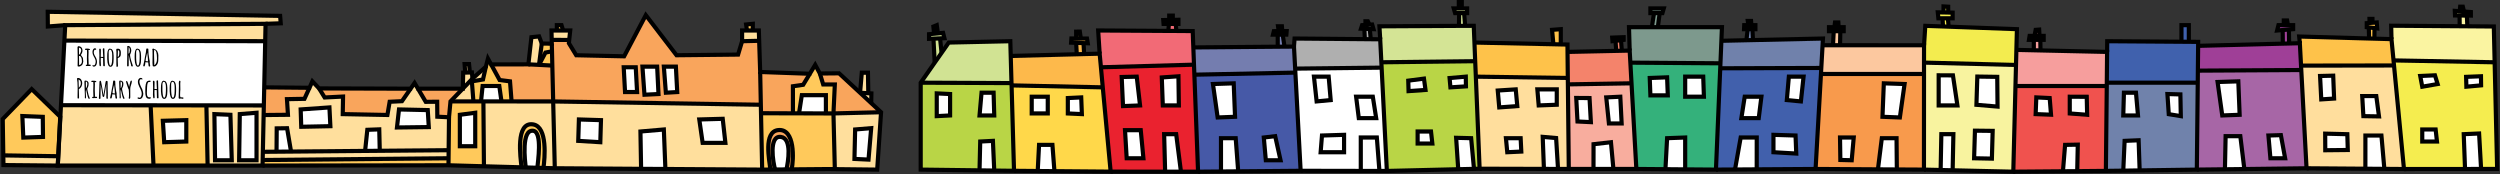 <?xml version="1.0" encoding="utf-8"?>
<!-- Generator: Adobe Illustrator 21.0.0, SVG Export Plug-In . SVG Version: 6.00 Build 0)  -->
<svg version="1.1" id="Layer_1" xmlns="http://www.w3.org/2000/svg" xmlns:xlink="http://www.w3.org/1999/xlink" x="0px" y="0px"
	 viewBox="0 0 8408.6 586.4" style="enable-background:new 0 0 8408.6 586.4;" xml:space="preserve">
<rect x="0" y="0" width="8408.6" height="586.4" fill="#333333" stroke="none"/>
<style type="text/css">
	.st0{fill:#FFFFFF;}
	.st1{fill:#FAF4A1;}
	.st2{fill:#F5ED4F;}
	.st3{fill:#FEC24A;}
	.st4{fill:#FFDE9D;}
	.st5{fill:#9F3F97;}
	.st6{fill:#A766A6;}
	.st7{fill:#4061AD;}
	.st8{fill:#7082AB;}
	.st9{fill:#F69E9D;}
	.st10{fill:#F0524E;}
	.st11{fill:#F3EC4F;}
	.st12{fill:#F8F39F;}
	.st13{fill:#FCC89F;}
	.st14{fill:#F89A4C;}
	.st15{fill:#7081AB;}
	.st16{fill:#4160AC;}
	.st17{fill:#7D998D;}
	.st18{fill:#34B17B;}
	.st19{fill:#F4836B;}
	.st20{fill:#F8AD9E;}
	.st21{fill:#D4E495;}
	.st22{fill:#B9D546;}
	.st23{fill:#AFAFAF;}
	.st24{fill:#747DAF;}
	.st25{fill:#4659A7;}
	.st26{fill:#F26A76;}
	.st27{fill:#EA222F;}
	.st28{fill:#FDB94B;}
	.st29{fill:#FFD84A;}
	.st30{fill:#D1E393;}
	.st31{fill:#F9A55C;}
	.st32{fill:#FFC95B;}
	.st33{fill:#FFDF9D;}
	.st34{fill:none;stroke:#000000;stroke-width:14;stroke-miterlimit:10;}
</style>
<g id="Layer_2_2_">
	<g id="XMLID_5_">
		<g>
			<polygon class="st0" points="8345,568.3 8345,568.3 8291,568.4 8291,568.3 8286.6,451.3 8338.3,449 			"/>
			<polygon class="st0" points="8344.6,256.5 8345,287.1 8295.5,291.6 8294.6,258.5 			"/>
			<polygon class="st0" points="8189.8,253.3 8198.8,282.6 8147.1,291.6 8140.3,255.6 			"/>
			<polygon class="st0" points="8192.1,435.5 8196.6,476 8147.1,476 8147.1,435.5 			"/>
			<polygon class="st0" points="8019.6,567.8 8019.6,568 7955.8,567.5 7955.8,567.4 7955.9,455.8 8009.8,455.8 			"/>
			<polygon class="st0" points="7992.5,323.1 8001.6,391.5 7949.1,390.6 7945.2,323.1 			"/>
			<polygon class="st0" points="7847.6,254.5 7850.6,331.5 7807.4,334.3 7803.4,255.6 			"/>
			<polygon class="st0" points="7895.1,451.4 7896.6,504.5 7820.9,505.3 7820.6,449.5 			"/>
			<polygon class="st0" points="7671.6,454.5 7685.9,532.3 7636.4,532.3 7629.7,455.8 			"/>
			<polygon class="st0" points="7528.4,273.6 7532.9,386.1 7474.4,388.3 7458.7,275.8 			"/>
			<polygon class="st0" points="7548.7,568.5 7548.7,568.6 7483.4,569.4 7483.4,569.4 7485.7,458 7535.2,458 			"/>
			<polygon class="st0" points="7333.6,317.5 7335,390.6 7294.5,384 7290,316.3 			"/>
			<polygon class="st0" points="7196.6,573.2 7196.6,573.2 7141.5,574 7141.5,573.9 7146,473.8 7193.1,471.8 			"/>
			<polygon class="st0" points="7184.2,311.8 7191,388.3 7141.5,388.3 7143.7,311.8 			"/>
			<polygon class="st0" points="7018.6,325.5 7020,386.1 6961.5,381.6 6961.5,325.3 			"/>
			<polygon class="st0" points="6894,329.8 6898.5,385.8 6846.8,383.8 6849,327.6 			"/>
			<polygon class="st0" points="6988.5,486.5 6986.6,575.7 6938.6,576.1 6938.6,575.9 6945.8,487.3 			"/>
			<polygon class="st0" points="6702.2,440.2 6699.6,533.5 6639.8,532.3 6642.6,439.5 			"/>
			<polygon class="st0" points="6717.6,258.5 6718.6,358.5 6647.6,352.5 6650.6,257.5 			"/>
			<polygon class="st0" points="6568.6,253.5 6583.6,354.6 6520.6,354.6 6520.6,253.3 			"/>
			<polygon class="st0" points="6570.1,451.3 6567.6,572.8 6527.2,571.8 6529.6,451.3 			"/>
			<polygon class="st0" points="6405.9,282.6 6390.1,395.1 6331.6,392.8 6336.1,280.3 			"/>
			<polygon class="st0" points="6378.9,464.8 6379.9,570 6316.3,569.6 6329.4,464.8 			"/>
			<polygon class="st0" points="6234.9,462.5 6228.1,539 6189.9,538 6188.8,462.5 			"/>
			<polygon class="st0" points="6066.2,257.8 6057.2,341.1 6009.9,336.6 6016.7,257.8 			"/>
			<polygon class="st0" points="6039.2,455.8 6041.6,516.5 5964.9,512 5964.9,453.5 			"/>
			<polygon class="st0" points="5924.4,325.3 5915.4,397.3 5857,397.3 5868.2,325.3 			"/>
			<polygon class="st0" points="5908.7,462.5 5908.6,569.5 5908.6,569.6 5835.6,570.1 5854.7,462.5 			"/>
			<polygon class="st0" points="5728.7,257.8 5731,325.3 5668,325.3 5668,257.8 			"/>
			<polygon class="st0" points="5607.2,260.1 5609.5,320.8 5551,320.8 5548.8,262.3 			"/>
			<polygon class="st0" points="5668,462.5 5668,569.7 5601.6,569.1 5607.2,464.8 			"/>
			<polygon class="st0" points="5449.8,325.3 5454.3,415.3 5411.5,415.3 5402.5,327.6 			"/>
			<polygon class="st0" points="5346.3,329.8 5350.8,410.8 5305.8,408.6 5301.6,329.5 			"/>
			<polygon class="st0" points="5418.3,478.3 5426.6,568.3 5359.6,568.3 5359.8,485 			"/>
			<polygon class="st0" points="5233.9,464.3 5240.3,568.2 5192.9,568.1 5188.8,460.3 			"/>
			<polygon class="st0" points="5236.1,300.6 5236.1,352.3 5175.3,354.6 5170.8,300.6 			"/>
			<polygon class="st0" points="5098.1,300.6 5103.3,356.8 5042.6,361.3 5037.6,304.5 			"/>
			<polygon class="st0" points="5114.6,464.8 5116.8,509.8 5069.6,512 5065.1,464.8 			"/>
			<path class="st0" d="M4647,227.5l17.6,347.5h-25l-8.7-112.4h-54v112.3l-202.3-0.4l-17.7-330.3l-0.7-13.4L4647,227.5z
				 M4628.7,397.3l-11.2-72h-56.2l9,72H4628.7z M4520.7,512v-58.5l-74.2,2.2l-4.5,56.2L4520.7,512L4520.7,512z M4475.7,336.6
				l-6.8-78.7h-49.5l9,83.2L4475.7,336.6z"/>
			<polygon class="st0" points="4957.6,567.5 4957.6,568 4904.6,569.2 4904.6,568.5 4897.6,463.5 4948.1,464.8 			"/>
			<polygon class="st0" points="4930.1,257.8 4930.6,290.5 4878.4,293.8 4875.6,262.5 			"/>
			<polygon class="st0" points="4789.4,264.4 4794.6,302.5 4737.6,306.5 4736.6,271.3 			"/>
			<polygon class="st0" points="4813.1,442.3 4817.6,482.8 4768.1,482.8 4768.1,442.3 			"/>
			<polygon class="st0" points="4630.9,462.5 4639.6,575 4576.9,574.9 4576.9,462.5 			"/>
			<polygon class="st0" points="4617.4,325.3 4628.7,397.3 4570.2,397.3 4561.2,325.3 			"/>
			<polygon class="st0" points="4468.9,257.8 4475.7,336.6 4428.4,341.1 4419.4,257.8 			"/>
			<polygon class="st0" points="4520.7,453.5 4520.7,512 4441.9,512 4446.4,455.8 			"/>
			<polygon class="st0" points="4289,458 4307,539 4257.5,539 4250.7,462.5 			"/>
			<polygon class="st0" points="4149.5,280.3 4154,392.8 4095.5,395.1 4079.7,282.6 			"/>
			<polygon class="st0" points="4156.2,464.8 4164.6,576.3 4106.7,576.8 4106.7,464.8 			"/>
			<polygon class="st0" points="3971.8,575.6 3971.8,577.5 3918.8,577.4 3918.8,575.9 3915.5,451.3 3956,451.3 			"/>
			<polygon class="st0" points="3963.6,256.5 3965,354.6 3911,354.6 3907.6,260.5 			"/>
			<polygon class="st0" points="3823.3,257.8 3834.5,354.6 3777.2,356.8 3772.7,259 			"/>
			<polygon class="st0" points="3836.8,437.8 3845.8,532.3 3789.5,532.3 3783.9,437.8 			"/>
			<polygon class="st0" points="3636.6,327.6 3638.8,383.8 3591.6,381.6 3591.6,329.8 			"/>
			<rect x="3470.1" y="325.3" class="st0" width="54" height="56.2"/>
			<polygon class="st0" points="3539.8,487.3 3546.5,575.7 3490.3,575.2 3490.3,575 3494.8,487.3 			"/>
			<polygon class="st0" points="3339.6,473.8 3344.1,573.7 3294.6,573 3296.9,476 			"/>
			<polygon class="st0" points="3341.9,311.8 3344.1,388.3 3294.6,388.3 3301.4,311.8 			"/>
			<polygon class="st0" points="3195.6,316.3 3195.6,388.3 3150.7,390.6 3150.7,314.1 			"/>
			<polygon class="st1" points="8283.6,22.5 8287.5,38.8 8275.6,37.9 8273.1,37.7 8274.6,22.5 			"/>
			<polygon class="st1" points="8287.5,38.8 8310.6,40.5 8310.6,52.5 8297.1,52.4 8272.6,52.2 8257.3,52 8256.6,36.5 8273.1,37.7 
				8275.6,37.9 			"/>
			<polygon class="st1" points="8297.1,53 8298.8,88.4 8273.1,88.2 8272.6,52.2 8297.1,52.4 			"/>
			<polygon class="st1" points="8298.8,88.4 8387.8,89.1 8390.6,209.5 8050.6,203.2 8050.5,203.2 8043.6,131.6 8042.6,86.5 
				8273.1,88.2 			"/>
			<path class="st2" d="M8052.1,220.2l-1.6-17h0.1l340,6.3l8.4,358.8h-54.1l0,0l-6.7-119.2l-51.7,2.2l4.5,117v0.1l-205.4,0.1
				L8052.1,220.2z M8345,287.1l-0.5-30.6l-50,2l1,33.1L8345,287.1z M8198.8,282.6l-9-29.2l-49.5,2.2l6.8,36L8198.8,282.6z
				 M8196.6,476l-4.5-40.5h-45V476H8196.6z"/>
			<polygon class="st3" points="7979.6,63.5 7979.9,76.5 7970.7,77.2 7969.9,77.2 7969.6,63.5 			"/>
			<polygon class="st3" points="7967.3,92.2 7960.4,91.4 7960.4,77.9 7969.9,77.2 7970.7,77.2 7979.9,76.5 7994.1,75.6 7995.6,95.5 
				7986.6,94.4 			"/>
			<polygon class="st3" points="7986.6,94.4 7986.6,94.5 7986.1,130 7968.3,129.5 7967.3,92.2 			"/>
			<polygon class="st3" points="7986.1,130 8043.6,131.6 8050.5,203.2 8052.1,220.2 7739.4,220.7 7739.4,220.7 7735.4,145.3 
				7733.1,122.8 7968.3,129.5 			"/>
			<path class="st4" d="M7740.2,235.5l-0.8-14.8l0,0l312.7-0.5l33.5,348.3l-66-0.5v-0.2l-9.8-112h-54v111.6v0.1l-198-1.5
				L7740.2,235.5z M8001.6,391.5l-9.1-68.4h-47.3l3.9,67.5L8001.6,391.5z M7896.6,504.5l-1.5-53.1l-74.5-1.9l0.3,55.8L7896.6,504.5z
				 M7850.6,331.5l-3-77l-44.2,1.1l4,78.7L7850.6,331.5z"/>
			<polygon class="st5" points="7692.6,68.9 7695.4,84.6 7681.4,84.6 7681.4,68.9 			"/>
			<polygon class="st5" points="7698.6,99.3 7677.6,101 7658.9,102.6 7663.4,84.6 7681.4,84.6 7695.4,84.6 7712.9,84.6 7712.9,98.1 
							"/>
			<polygon class="st5" points="7698.6,99.3 7699.3,146.3 7678.2,146.8 7677.6,101 			"/>
			<polygon class="st5" points="7699.3,146.3 7735.4,145.3 7739.4,220.7 7740.2,235.5 7392.4,237.6 7393.3,154.2 7678.2,146.8 			
				"/>
			<path class="st6" d="M7392,278.1l0.4-40.5l347.8-2.1l17.7,330.5l-209.2,2.6l0,0L7535.2,458h-49.5l-2.3,111.3l0,0l-94.5,1.2
				L7392,278.1z M7685.9,532.3l-14.3-77.8l-41.9,1.3l6.7,76.5H7685.9z M7532.9,386.1l-4.5-112.5l-69.7,2.2l15.8,112.5L7532.9,386.1z
				"/>
			<polygon class="st7" points="7362,140.6 7362,140.6 7337.2,140.4 7337.2,140.4 7337.2,84.6 7362,84.6 			"/>
			<polygon class="st7" points="7393.3,154.2 7392.4,237.6 7392,278.1 7086.1,278.1 7087.1,174.6 7087.5,138.6 7337.2,140.4 
				7362,140.6 7393.4,140.8 			"/>
			<path class="st8" d="M7086,289.3l0.1-11.2H7392l-3.1,292.5l-192.4,2.7l0,0l-3.5-101.5l-47.1,2l-4.5,100.1v0.1l-58.5,0.8
				L7086,289.3z M7335,390.6l-1.4-73.1l-43.6-1.2l4.5,67.7L7335,390.6z M7191,388.3l-6.8-76.5h-40.5l-2.2,76.5H7191z"/>
			<polygon class="st9" points="6858.6,99.5 6859.8,120.6 6844.8,120.6 6842.9,120.6 6846.8,100.4 			"/>
			<polygon class="st9" points="6873.8,120.6 6873.8,134.1 6862.5,134.1 6840.6,134.1 6824.3,134.1 6826.5,120.6 6842.9,120.6 
				6844.8,120.6 6859.8,120.6 			"/>
			<polygon class="st9" points="6862.5,134.1 6863.1,169.6 6840.6,169.1 6840.6,134.1 			"/>
			<polygon class="st9" points="7086.1,278.1 7086,289.3 6778.9,289.3 6780.7,218.5 6782,167.8 6840.6,169.1 6863.1,169.6 
				7087.1,174.6 			"/>
			<path class="st10" d="M7086,289.3l-3,285.5l-96.4,0.8l1.9-89.2l-42.7,0.8l-7.2,88.6v0.2l-167,1.4l7.3-288.2L7086,289.3
				L7086,289.3z M7020,386.1l-1.4-60.6l-57.1-0.2v56.2L7020,386.1z M6898.5,385.8l-4.5-56l-45-2.2l-2.2,56.2L6898.5,385.8z"/>
			<polygon class="st11" points="6552.6,22.5 6552.8,42.2 6538.8,41.9 6536.9,41.9 6536.9,21.6 			"/>
			<polygon class="st11" points="6552.8,42.2 6567.6,42.5 6567.6,61.5 6551.6,61.5 6533.6,61.5 6519.6,61.5 6517.6,41.5 
				6536.9,41.9 6538.8,41.9 			"/>
			<polygon class="st11" points="6551.6,61.5 6554.1,89.7 6535.2,89 6535.2,89 6533.6,61.5 			"/>
			<polygon class="st11" points="6782,167.8 6780.7,218.5 6471.4,210.6 6471.3,210.6 6471.4,152.3 6475.6,86.9 6535.2,89 
				6554.1,89.7 6783.8,98.1 			"/>
			<path class="st12" d="M6780.7,218.5l-1.8,70.8l-7.3,288.2l-204-4.7l2.5-121.5h-40.5l-2.3,120.5l-56.1-1.3l0.2-321.7v-38.2l0,0
				L6780.7,218.5z M6718.6,358.5l-1-100l-67-1l-3,95L6718.6,358.5z M6699.6,533.5l2.6-93.2l-59.6-0.8l-2.8,92.8L6699.6,533.5z
				 M6583.6,354.6l-15-101.1l-48-0.2v101.2h63V354.6z"/>
			<polygon class="st13" points="6183.2,75.6 6184.1,91.4 6169.9,91.4 6171.9,75.6 			"/>
			<polygon class="st13" points="6201.1,91.4 6201.1,104.9 6189.8,104.9 6167.6,104.9 6151.7,104.9 6151.7,91.4 6169.9,91.4 
				6184.1,91.4 			"/>
			<polygon class="st13" points="6189.8,104.9 6188.9,152.1 6188.9,152.1 6165.2,152.1 6165.2,152.1 6167.6,104.9 			"/>
			<polygon class="st13" points="6471.4,152.3 6471.3,210.6 6471.3,248.8 6471.1,248.8 6124.7,248.8 6125.8,228.6 6130.1,152.1 
				6165.2,152.1 6188.9,152.1 			"/>
			<path class="st14" d="M6471.3,248.8l-0.2,321.7l-91.2-0.6l-1-105.2h-49.5l-13.1,104.8l-209.7-1.3l18-319.5H6471
				C6471.1,248.8,6471.3,248.8,6471.3,248.8z M6390.1,395.1l15.8-112.5l-69.7-2.2l-4.5,112.5L6390.1,395.1z M6228.1,539l6.8-76.5
				h-46.1l1.1,75.4L6228.1,539z"/>
			<polygon class="st15" points="5889.6,70.5 5890.7,84.6 5880.6,84.5 5878.6,70.5 			"/>
			<polygon class="st15" points="5880.6,84.5 5890.7,84.6 5904.2,84.6 5904.2,98.1 5894.1,98.1 5878.4,98.1 5866,98.1 5866.6,84.5 
							"/>
			<polygon class="st15" points="5894.1,98.1 5896,134.8 5873.9,135.3 5873.9,135.2 5878.4,98.1 			"/>
			<polygon class="st15" points="6130.1,152.1 6125.8,228.6 5785.9,229.7 5786.6,212.9 5789.8,137.2 5873.9,135.3 5896,134.8 
				6131.4,129.6 			"/>
			<path class="st16" d="M6124.7,248.8l-18,319.5l-198,1.3v-0.1l0.1-107h-54L5835.7,570l-64.1,0.4l14.4-340.9l339.9-1.1
				L6124.7,248.8z M6057.2,341.1l9-83.2h-49.5l-6.8,78.7L6057.2,341.1z M6041.6,516.5l-2.4-60.7l-74.2-2.2V512L6041.6,516.5z
				 M5915.4,397.3l9-72h-56.2l-11.2,72H5915.4z"/>
			<polygon class="st17" points="5596,28.4 5591.5,44.1 5582.3,44.1 5563.2,44.1 5551,44.1 5551,28.4 			"/>
			<polygon class="st17" points="5582.3,44.1 5576,91.4 5555.9,91.4 5563.2,44.1 			"/>
			<polygon class="st17" points="5791.7,91.4 5789.8,137.2 5786.6,212.9 5483.6,210.7 5481.3,170.1 5479,91.4 5555.9,91.4 
				5576,91.4 			"/>
			<path class="st18" d="M5786.6,212.9l-0.7,16.7l-14.4,340.9l-103.5-0.9V462.5l-60.7,2.2l-5.6,104.3l-97.8-0.8l-16.3-288l-3.9-69.6
				L5786.6,212.9z M5731,325.3l-2.2-67.5H5668v67.5H5731z M5609.5,320.8l-2.2-60.7l-58.5,2.2l2.2,58.5H5609.5z"/>
			<polygon class="st19" points="5461,125.1 5461,134.1 5452.2,135.1 5433.6,137.3 5423.6,138.5 5422.6,126.5 			"/>
			<polygon class="st19" points="5452.2,135.1 5454.9,170.7 5436.1,171.1 5433.6,137.3 5433.6,137.3 			"/>
			<polygon class="st19" points="5483.6,210.7 5487.5,280.2 5487.4,280.2 5273.5,283.8 5273.2,262.2 5272.3,174.6 5272.6,174.6 
				5436.1,171.1 5454.9,170.7 5481.3,170.1 			"/>
			<path class="st20" d="M5487.5,280.2l16.3,288h-77.2l-8.3-90l-58.5,6.7l-0.2,83.3h-83.1l-3-284.5l213.9-3.6L5487.5,280.2z
				 M5454.3,415.3l-4.5-90l-47.2,2.2l9,87.7L5454.3,415.3L5454.3,415.3z M5350.8,410.8l-4.5-81l-44.7-0.3l4.2,79.1L5350.8,410.8z"/>
			<polygon class="st3" points="5249.6,98.1 5249.6,149.4 5224.7,148.8 5220.3,100.4 			"/>
			<polygon class="st3" points="5249.6,149.4 5272.1,149.8 5272.3,174.6 5273.2,262.2 4963.9,257.8 4961.7,205.8 4959.2,143.1 
				4959.4,143.1 5224.7,148.8 			"/>
			<path class="st4" d="M5273.5,283.8l3,284.5l-36.2-0.1l-6.4-103.9l-45.1-4l4.1,107.8l-216.3-0.6l-12.7-309.7l309.4,4.3
				L5273.5,283.8z M5236.1,352.3v-51.7h-65.2l4.5,54L5236.1,352.3z M5116.8,509.8l-2.2-45h-49.5l4.5,47.2L5116.8,509.8z
				 M5103.3,356.8l-5.2-56.2l-60.5,3.9l5,56.8L5103.3,356.8z"/>
			<rect x="4906.6" y="4.5" class="st21" width="10" height="23.9"/>
			<polygon class="st21" points="4934.6,28.4 4934.6,44.1 4924.5,44.1 4907.7,44.1 4894.1,44.1 4889.6,28.4 4906.6,28.4 
				4916.6,28.4 			"/>
			<polygon class="st21" points="4927.9,86.8 4927.9,86.9 4907.1,87 4907.7,44.1 4924.5,44.1 			"/>
			<polygon class="st21" points="4959.2,143.1 4961.7,205.8 4646.1,209.5 4642.2,132.1 4639.6,88.5 4907.1,87 4927.9,86.9 
				4956.9,86.8 			"/>
			<path class="st22" d="M4963.9,257.8l12.7,309.7l-19,0.5v-0.5l-9.5-102.7l-50.5-1.3l7,105v0.7l-240,5.8L4647,227.5l-0.9-18
				l315.7-3.6L4963.9,257.8z M4930.6,290.5l-0.5-32.7l-54.5,4.7l2.8,31.3L4930.6,290.5z M4817.6,482.8l-4.5-40.5h-45v40.5H4817.6z
				 M4794.6,302.5l-5.2-38.1l-52.8,6.9l0.9,35.2L4794.6,302.5z"/>
			<polygon class="st23" points="4606.2,83 4592.6,83.9 4592.6,71.5 4600.6,71.5 			"/>
			<polygon class="st23" points="4606.2,83 4615.2,82.4 4619.7,98.1 4607.2,97.6 4588.9,96.9 4577.6,96.5 4581.4,84.6 4592.6,83.9 
				4592.6,83.9 			"/>
			<polygon class="st23" points="4610.4,131.6 4610.4,131.9 4590.5,131.7 4590.5,131.4 4588.9,96.9 4607.2,97.6 			"/>
			<polygon class="st23" points="4646.1,209.5 4647,227.5 4356.2,230.8 4352.2,156.7 4354.2,129.6 4590.5,131.7 4610.4,131.9 
				4642.2,132.1 			"/>
			<polygon class="st24" points="4311.6,88.5 4312.9,104.6 4300.9,104.7 4298.6,88.5 			"/>
			<polygon class="st24" points="4327.6,104.5 4326.6,116.5 4314.3,116.5 4297.6,116.5 4281.6,116.5 4284.5,104.9 4300.9,104.7 
				4312.9,104.6 			"/>
			<polygon class="st24" points="4314.3,116.5 4320.4,156.9 4297.6,157.1 4297.6,116.5 			"/>
			<polygon class="st24" points="4320.4,156.9 4352.2,156.7 4356.2,230.8 4356.9,244.2 4017.2,251.2 4015.9,217.5 4013.7,159.5 
				4297.6,157.1 			"/>
			<path class="st25" d="M4356.9,244.2l17.7,330.3l-210,1.8l-8.4-111.5h-49.5v112l-77.1,0.7l-12.4-326.3L4356.9,244.2z M4307,539
				l-18-81l-38.2,4.5l6.8,76.5H4307z M4154,392.8l-4.5-112.5l-69.7,2.2l15.8,112.5L4154,392.8z"/>
			<polygon class="st26" points="3944.6,52.5 3944.6,66.9 3932.6,67.1 3932.6,52.5 			"/>
			<polygon class="st26" points="3963.6,66.5 3963.6,80.5 3954.6,80.5 3931.6,80.5 3913.6,80.5 3912.6,67.5 3932.6,67.1 
				3944.6,66.9 			"/>
			<polygon class="st26" points="3954.6,80.5 3956.6,104.1 3929.6,104 3931.6,80.5 			"/>
			<polygon class="st26" points="4013.7,159.5 4015.9,217.5 3702.9,226.3 3698.6,180.5 3693.6,102.5 3929.6,104 3956.6,104.1 
				4011.6,104.5 			"/>
			<path class="st27" d="M4017.2,251.2l12.4,326.3h-57.8v-1.9L3956,451.3h-40.5l3.2,124.6v1.5l-183.2-0.1l-26.4-283.5l-6.3-67.4
				l313-8.8L4017.2,251.2z M3965,354.6l-1.4-98.1l-56,4l3.4,94.1H3965z M3845.8,532.3l-9-94.5h-52.9l5.7,94.5H3845.8z M3834.5,354.6
				l-11.2-96.7l-50.6,1.2l4.5,97.8L3834.5,354.6z"/>
			<polygon class="st28" points="3631.9,106.3 3635.3,129.6 3619.6,129.5 3619.6,106.5 			"/>
			<polygon class="st28" points="3656,129.6 3658.6,145.5 3644.4,145 3619.6,144.1 3602.6,143.5 3603.6,129.5 3619.6,129.5 
				3635.3,129.6 			"/>
			<polygon class="st28" points="3644.4,145 3646.4,181.8 3621.6,182.5 3619.6,144.1 			"/>
			<polygon class="st28" points="3402.1,279.5 3399.5,188.2 3621.6,182.5 3646.4,181.8 3698.6,180.5 3702.9,226.3 3709.1,293.8 
				3708.6,293.8 3402.4,287.2 			"/>
			<path class="st29" d="M3709.1,293.8l26.4,283.5l-189.1-1.6l-6.6-88.4h-45l-4.5,87.7v0.2l-79.8-0.7l-8.2-287.3l306.2,6.7
				L3709.1,293.8z M3638.8,383.8l-2.2-56.2l-45,2.2v51.7L3638.8,383.8z M3524.1,381.6v-56.2h-54v56.2H3524.1z"/>
			<polygon class="st30" points="3154.6,112.2 3141.7,113.4 3139.4,89.1 3150.7,84.6 3154.6,112.1 			"/>
			<polygon class="st30" points="3172,110.5 3176.5,128.5 3161.9,129.1 3139.6,130.1 3124.8,130.7 3124.8,115 3138.4,113.7 
				3141.7,113.4 3154.6,112.2 			"/>
			<polygon class="st30" points="3161.9,129.1 3166.9,177.8 3166.9,177.8 3143.8,210.7 3139.6,130.1 			"/>
			<polygon class="st30" points="3143.8,210.7 3166.9,177.8 3166.9,177.8 3191.1,143.1 3398.1,138.6 3399.5,188.2 3402.1,279.5 
				3096.7,278.1 			"/>
			<path class="st22" d="M3402.4,287.2l8.2,287.3l-66.5-0.8l-4.5-99.9l-42.8,2.2l-2.2,97l-198-2.5V278.1l305.5,1.4L3402.4,287.2z
				 M3344.1,388.3l-2.2-76.5h-40.5l-6.8,76.5H3344.1z M3195.6,388.3v-72l-45-2.2v76.5L3195.6,388.3z"/>
			<path class="st31" d="M2617.6,437.5c57.2-5.9,52,99.7,45.1,132.2l-17.5,0.2l0,0c5.5-24,19.7-104.7-19.1-109.3
				c-41.6-4.9-25.7,87.2-19.1,109.7l-15.8,0.1l0,0C2587.9,539.1,2566.8,442.8,2617.6,437.5z"/>
			<path class="st32" d="M1793.6,418.5c48.8,8.5,38.7,114,34.3,146.4l0,0l-20.4-0.6v-0.1c1.3-18.6,17.4-119.1-13.3-124.2
				c-41.7-6.9-28.4,102.6-25.7,123.2l-14.2-0.4l0,0C1750.6,531,1732.7,407.9,1793.6,418.5z"/>
			<polygon class="st0" points="2930.2,431 2921.2,536.8 2873.9,534.5 2876.2,435.5 			"/>
			<polygon class="st0" points="2777.9,381.5 2777.9,381.5 2687.6,381.2 2687.6,380.5 2696.9,320.1 2777.8,320.1 			"/>
			<path class="st0" d="M2626.1,460.5c38.8,4.6,24.6,85.3,19.1,109.3l0,0l-38.2,0.3C2600.4,547.7,2584.5,455.6,2626.1,460.5z"/>
			<polygon class="st0" points="2430.8,399.6 2439.8,480.5 2363.3,480.5 2352,401.8 			"/>
			<polygon class="st0" points="2238,568 2238,568.4 2156.3,567.9 2156.3,567.3 2154.1,442.3 2232.8,435.5 			"/>
			<polygon class="st0" points="2273.3,224.1 2277.8,309.6 2239.6,311.8 2232.8,224.1 			"/>
			<polygon class="st0" points="2210.3,224.1 2214.8,316.3 2167.6,318.6 2160.8,224.1 			"/>
			<polygon class="st0" points="2138.3,226.3 2142.8,309.6 2102.3,309.6 2097.8,226.3 			"/>
			<polygon class="st0" points="2021.3,404.1 2019.1,478.3 1944.9,473.8 1947.1,401.8 			"/>
			<path class="st0" d="M1794.1,440c30.8,5.1,14.7,105.6,13.3,124.2v0.1l-39-1.1C1765.7,542.6,1752.4,433.2,1794.1,440z"/>
			<polygon class="st0" points="1625.9,341.1 1617.9,341.1 1617.9,341.1 1623.2,289.3 1679.4,289.3 1686.7,341.1 1686.7,341.1 			
				"/>
			<polygon class="st0" points="1598.4,379.3 1598.4,491.8 1546.7,491.8 1546.7,386.1 			"/>
			<polygon class="st0" points="1438.7,370.3 1442.2,427.4 1335.2,428.8 1342,368.1 			"/>
			<polygon class="st0" points="1275.6,435.1 1277.3,507.2 1228,507.6 1235.5,436.6 			"/>
			<polygon class="st0" points="1108,361.3 1111.2,424.4 1013.2,426.4 1011.3,368.1 			"/>
			<polygon class="st0" points="965.6,431.3 978.9,509.8 930.1,510.2 930.7,431.8 			"/>
			<polygon class="st0" points="862.8,379.3 862.8,539 804.3,539 806.5,383.8 			"/>
			<polygon class="st0" points="775,386.1 779.5,539 723.3,539 721.1,383.8 			"/>
			<polygon class="st0" points="626.6,404.1 626.6,476 552.3,478.3 547.8,406.3 			"/>
			<polygon class="st0" points="506.6,354.2 205.3,353.8 205.1,353.8 216.6,136.5 892,138.6 888.7,293.8 887.4,354.6 887.3,354.6 
				694.2,354.4 			"/>
			<polygon class="st0" points="143.9,393 144.6,460.5 78.4,462.8 75.2,390.3 			"/>
			<polygon class="st31" points="2963.4,377.5 2803.3,381.5 2803.3,381.5 2807.9,284.1 2768.8,284.1 2757.6,247.2 2822.2,246.6 
				2892.8,312 2930,346.5 			"/>
			<polygon class="st31" points="2723.8,248.1 2701.4,285.2 2666.9,290.1 2667,380.8 2667,381.2 2559.6,380.8 2559,352.3 
				2556.8,242.1 			"/>
			<path class="st31" d="M1856.6,172.6l-0.6-25.7l-0.3-12.7l58.9,0.1l-1.2,11.1l24.8,40.5l161.1,3.5l72.8-138.5l103.5,135l207-2.2
				l13.5-45l57.1-1.4h0.3l3.4,104.9l2.3,110.2h-0.7l-697.7-11.2l-2.9-120.7L1856.6,172.6z M2277.8,309.6l-4.5-85.5h-40.5l6.8,87.7
				L2277.8,309.6z M2214.8,316.3l-4.5-92.2h-49.5l6.8,94.5L2214.8,316.3z M2142.8,309.6l-4.5-83.2h-40.5l4.5,83.2H2142.8z"/>
			<polygon class="st31" points="1857.7,220.5 1860.6,341.2 1720.6,341.1 1720.6,340.8 1715.4,273.6 1680.5,269.2 1651.9,216.7 
				1777.2,216.4 1812.9,218.2 1856.6,220.5 			"/>
			<polygon class="st31" points="1556.6,298.2 1515.2,341.1 1510.2,394.4 1470.9,392.5 1470.4,342.2 1432,342.5 1405.8,298.3 			"/>
			<polygon class="st31" points="1040.9,295.3 1024,332.4 965.2,333.5 968.5,386.1 886.7,386.9 886.7,386.9 887.4,354.6 
				888.7,293.8 888.7,293.8 			"/>
			<polygon class="st31" points="1381.1,298.3 1352,340.3 1310.6,342.3 1303,386.7 1152.8,383.8 1153.8,324.7 1092,327.9 
				1073.2,297.4 			"/>
			<polygon class="st33" points="2919.3,244.5 2920.5,313.6 2892.8,312 2898.6,244.5 			"/>
			<polygon class="st33" points="2930.9,314.2 2930.2,346.3 2930,346.5 2892.8,312 2920.5,313.6 			"/>
			<path class="st33" d="M2963.4,377.5l-13,193l-142.5-1.7l-4.6-187.3L2963.4,377.5z M2921.2,536.8l9-105.7l-54,4.5l-2.2,99
				L2921.2,536.8z"/>
			<polygon class="st33" points="2552.3,102.6 2553.4,137.2 2553.1,137.2 2496,138.6 2496,102.6 2512.4,102.6 2532,102.6 			"/>
			<path class="st33" d="M1860.6,341.2L1866,566l-38.2-1.1l0,0c4.5-32.3,14.6-137.9-34.3-146.4c-60.9-10.6-43,112.5-39.3,144.3l0,0
				l-126.6-3.5l-1.7-218.2h60.7h33.9L1860.6,341.2z"/>
			<path class="st33" d="M2559.6,380.8l3.9,189.7l-325.5-2.1V568l-5.2-132.5l-78.7,6.8l2.2,125v0.6L1866,566l-5.4-224.8l697.7,11.2
				h0.7L2559.6,380.8z M2439.8,480.5l-9-81l-78.7,2.2l11.2,78.7L2439.8,480.5L2439.8,480.5z M2019.1,478.3l2.2-74.2l-74.2-2.2
				l-2.2,72L2019.1,478.3z"/>
			<polygon class="st33" points="1917.9,102.6 1914.5,134.3 1855.6,134.2 1854.9,102.6 1872.9,102.6 1894.1,102.6 			"/>
			<polygon class="st33" points="1813.2,122.4 1822.2,146.4 1813,217.5 1812.9,218.2 1812.9,218.2 1777.2,216.4 1787.4,125.1 			"/>
			<polygon class="st33" points="1580.4,243.2 1580.4,243.8 1564.7,244.2 1562.6,215.5 1577.6,215.5 			"/>
			<polygon class="st33" points="1564.7,244.2 1580.4,243.8 1587.2,243.6 1589.2,264.4 1556.6,298.2 1556.6,298.2 1557.9,244.3 			
				"/>
			<polygon class="st33" points="1634.2,224.4 1624.5,267.3 1587.1,273.6 1592.3,341.1 1515.2,341.1 1556.6,298.2 1589.2,264.4 			
				"/>
			<path class="st33" d="M1510.2,394.4l-1.2,110.8h-0.4l-231.3,2l-1.6-72.1l-40.1,1.5l-7.6,71l-249.1,2.2l-13.3-78.5l-34.8,0.5
				l-0.6,78.4l-46,0.4l0,0l2.6-123.6l0,0l81.8-0.9l-3.3-52.5l58.9-1.1l16.8-37.2l9.8-21.7l22.6,23.8l18.7,30.5l61.8-3.2l-1,59.1
				l150.2,2.9l7.6-44.4l41.5-2.1l29.1-41.9l13.3-19.3l11.4,19.3l26.2,44.2l38.3-0.3l0.6,50.3L1510.2,394.4z M1442.2,427.4l-3.6-57.1
				l-96.7-2.2l-6.8,60.8L1442.2,427.4z M1111.2,424.4l-3.2-63.1l-96.7,6.7l2,58.3L1111.2,424.4z"/>
			<polygon class="st33" points="1277.3,507.2 1508.6,505.2 1509,505.2 1508.7,532.3 883.5,538.2 884.1,510.6 884.1,510.6 
				930.1,510.2 978.9,509.8 1228,507.6 			"/>
			<path class="st33" d="M883.5,538.2l-0.4,18.8H698.3v-0.4l-4-201.9v-0.2l193.1,0.2h0.1l-0.7,32.4l-2.6,123.6L883.5,538.2z
				 M862.8,539V379.3l-56.2,4.5L804.3,539H862.8z M779.5,539L775,386l-54-2.2l2.2,155.2H779.5z"/>
			<polygon class="st33" points="942.2,53.4 944.2,78.4 893.2,80.1 219.4,84.6 160.9,89.1 160.5,39.6 			"/>
			<polygon class="st33" points="893.2,80.1 892,138.6 216.6,136.5 219.4,84.6 			"/>
			<polygon class="st33" points="196,525.5 205.1,353.8 205.3,353.8 506.6,354.2 516.3,556.5 516.3,556.9 194.3,556.9 			"/>
			<polygon class="st33" points="195.9,525.5 194.3,556.9 11.6,555.2 11.1,522.6 			"/>
			<polygon class="st32" points="2807.9,284.1 2803.3,381.5 2803.3,381.5 2802,381.6 2777.9,381.5 2777.9,381.5 2777.8,320.1 
				2696.9,320.1 2687.6,380.5 2687.6,381.2 2667,381.2 2667,380.8 2666.9,290.1 2701.4,285.2 2723.8,248.1 2741.9,218.1 
				2757.6,247.2 2768.8,284.1 			"/>
			<path class="st32" d="M2803.3,381.5l4.6,187.3l-20-0.2l-125.3,1.1c6.9-32.5,12.1-138.1-45.1-132.2
				c-50.8,5.3-29.7,101.6-26.4,132.8l0,0l-27.7,0.2l-3.9-189.7l107.4,0.3l20.6,0.1l90.3,0.3l24,0.1L2803.3,381.5z"/>
			<polygon class="st32" points="2532,80.1 2532,102.6 2512.4,102.6 2509.5,82.4 			"/>
			<polygon class="st32" points="1888.6,84.6 1894.1,102.6 1872.9,102.6 1872.9,84.6 			"/>
			<polygon class="st32" points="1855.9,146.9 1856.6,172.6 1834.6,176.8 1813.3,217.5 1813,217.5 1822.2,146.4 			"/>
			<polygon class="st32" points="1856.6,172.6 1857.7,220.5 1856.6,220.5 1812.9,218.2 1812.9,218.2 1813,217.5 1813.3,217.5 
				1834.6,176.8 			"/>
			<polygon class="st32" points="1720.6,340.8 1720.6,341.1 1686.7,341.1 1686.7,341.1 1679.4,289.3 1623.2,289.3 1617.9,341.1 
				1617.9,341.1 1592.3,341.1 1587.1,273.6 1624.5,267.3 1634.2,224.4 1641.2,197.1 1651.9,216.7 1680.5,269.2 1715.4,273.6 			"/>
			<path class="st32" d="M1592.3,341.1h25.7h8l1.7,218.2l-119.2-3.3l0.3-23.7l0.3-27.1l1.2-110.8l4.9-53.3L1592.3,341.1z
				 M1598.4,491.8V379.3l-51.8,6.8v105.7H1598.4z"/>
			<polygon class="st32" points="1508.7,532.3 1508.4,555.9 883.1,556.9 883.5,538.2 			"/>
			<path class="st32" d="M698.3,556.5v0.4h-182v-0.4l-9.6-202.4l187.6,0.2v0.2L698.3,556.5z M626.6,476v-72l-78.7,2.2l4.5,72
				L626.6,476z"/>
			<path class="st32" d="M202.6,392.8l-6.7,132.7l-184.8-3L9.2,400.4l97.3-100.7L202.6,392.8z M144.6,460.5l-0.7-67.5l-68.7-2.7
				l3.1,72.5L144.6,460.5z"/>
		</g>
		<g>
			<polygon class="st34" points="194.3,556.9 11.6,555.2 11.1,522.6 9.2,400.4 106.6,299.7 202.6,392.8 195.9,525.5 			"/>
			<polygon class="st34" points="194.3,556.9 196,525.5 205.1,353.8 216.6,136.5 219.4,84.6 893.2,80.1 892,138.6 888.7,293.8 
				887.4,354.6 886.7,386.9 884.1,510.6 883.5,538.2 883.1,556.9 698.3,556.9 516.3,556.9 			"/>
			<polyline class="st34" points="216.6,136.5 216.6,136.5 892,138.6 			"/>
			<polyline class="st34" points="887.3,354.6 694.2,354.4 506.6,354.2 205.3,353.8 			"/>
			<polyline class="st34" points="506.6,353.8 506.6,354.2 516.3,556.5 			"/>
			<line class="st34" x1="694.2" y1="354.6" x2="698.3" y2="556.5"/>
			<polyline class="st34" points="219.4,84.6 160.9,89.1 160.5,39.6 942.2,53.4 944.2,78.4 893.2,80.1 			"/>
			<polyline class="st34" points="883.1,556.9 1508.4,555.9 1627.7,559.3 1754.3,562.8 1768.4,563.2 1807.5,564.3 1827.9,564.9 
				1866,565.9 2156.3,567.9 2238,568.4 2563.5,570.5 2591.2,570.3 2607,570.2 2645.2,569.8 2662.7,569.7 2787.9,568.6 2807.9,568.9 
				2950.4,570.5 2963.4,377.5 2930,346.5 2892.8,312 2822.2,246.6 2757.6,247.2 2741.9,218.1 2723.8,248.1 2556.8,242.1 
				2553.4,137.2 2552.3,102.6 2532,102.6 2512.4,102.6 2496,102.6 2496,138.6 2482.5,183.6 2275.5,185.8 2172.1,50.9 2099.2,189.4 
				1938.1,185.8 1913.4,145.3 1914.5,134.3 1917.9,102.6 1894.1,102.6 1872.9,102.6 1854.9,102.6 1855.6,134.2 1855.9,146.9 
				1822.2,146.4 1813.2,122.4 1787.4,125.1 1777.2,216.4 1651.9,216.7 1641.2,197.1 1634.2,224.4 1589.2,264.4 1587.2,243.6 
				1580.4,243.8 1564.7,244.2 1557.9,244.3 1556.6,298.2 1405.8,298.3 1394.4,279.1 1381.1,298.3 1073.2,297.4 1050.7,273.6 
				1040.9,295.3 888.7,293.8 			"/>
			<polyline class="st34" points="886.7,386.9 968.5,386.1 965.2,333.5 1024,332.4 1040.9,295.3 			"/>
			<polyline class="st34" points="1073.2,297.4 1092,327.9 1153.8,324.7 1152.8,383.8 1303,386.7 1310.6,342.3 1352,340.3 
				1381.1,298.3 			"/>
			<polyline class="st34" points="1405.8,298.3 1432,342.5 1470.4,342.2 1470.9,392.5 1510.2,394.4 1515.2,341.1 1556.6,298.2 
				1589.2,264.4 			"/>
			<polyline class="st34" points="1508.4,555.9 1508.7,532.3 1509,505.2 1510.2,394.4 			"/>
			<polyline class="st34" points="883.3,538.2 883.5,538.2 1508.7,532.3 1509.1,532.3 			"/>
			<polyline class="st34" points="884.1,510.6 930.1,510.2 978.9,509.8 1228,507.6 1277.3,507.2 1508.6,505.2 			"/>
			<polyline class="st34" points="930.1,510.2 930.7,431.8 965.6,431.3 978.9,509.8 			"/>
			<polyline class="st34" points="1227.9,507.7 1228,507.6 1235.5,436.6 1275.6,435.1 1277.3,507.2 1277.3,507.5 			"/>
			<polygon class="st34" points="1335.2,428.8 1342,368.1 1438.7,370.3 1442.2,427.4 			"/>
			<polygon class="st34" points="1013.2,426.4 1011.3,368.1 1108,361.3 1111.2,424.4 			"/>
			<polygon class="st34" points="552.3,478.3 547.8,406.3 626.6,404.1 626.6,476 			"/>
			<polygon class="st34" points="723.3,539 721.1,383.8 775,386.1 779.5,539 			"/>
			<polygon class="st34" points="804.3,539 806.5,383.8 862.8,379.3 862.8,539 			"/>
			<polygon class="st34" points="78.4,462.8 75.2,390.3 143.9,393 144.6,460.5 			"/>
			<polyline class="st34" points="196,525.5 196,525.5 195.9,525.5 11.1,522.6 11,522.6 			"/>
			<polygon class="st34" points="1546.7,386.1 1598.4,379.3 1598.4,491.8 1546.7,491.8 			"/>
			<polyline class="st34" points="1592.3,341.2 1592.3,341.1 1587.1,273.6 1624.5,267.3 1634.2,224.4 			"/>
			<polyline class="st34" points="1651.9,216.7 1680.5,269.2 1715.4,273.6 1720.6,340.8 			"/>
			<polyline class="st34" points="1515.2,341.1 1592.3,341.1 1617.9,341.1 1625.9,341.1 1686.7,341.1 1720.6,341.1 1860.6,341.2 
				2558.3,352.3 			"/>
			<polyline class="st34" points="2556.8,242.1 2559,352.3 2559.6,380.8 2563.5,570.5 			"/>
			<polyline class="st34" points="1855.9,146.9 1856.6,172.6 1857.7,220.5 1860.6,341.2 1866,565.9 			"/>
			<polyline class="st34" points="1617.9,341.1 1623.2,289.3 1679.4,289.3 1686.7,341.1 			"/>
			<polyline class="st34" points="1777.2,216.4 1812.9,218.2 1856.6,220.5 			"/>
			<polyline class="st34" points="1822.2,146.4 1813,217.5 1812.9,218.2 			"/>
			<polyline class="st34" points="1856.6,172.6 1856.6,172.6 1834.6,176.8 1813.3,217.5 			"/>
			<polyline class="st34" points="1855.6,134.2 1855.6,134.2 1914.5,134.3 1914.5,134.3 			"/>
			<polyline class="st34" points="1625.9,341.1 1625.9,341.1 1627.7,559.3 			"/>
			<polygon class="st34" points="2102.3,309.6 2097.8,226.3 2138.3,226.3 2142.8,309.6 			"/>
			<polygon class="st34" points="2167.6,318.6 2160.8,224.1 2210.3,224.1 2214.8,316.3 			"/>
			<polygon class="st34" points="2239.6,311.8 2232.8,224.1 2273.3,224.1 2277.8,309.6 			"/>
			<polyline class="st34" points="1872.9,102.6 1872.9,84.6 1888.6,84.6 1894.1,102.6 			"/>
			<polygon class="st34" points="1944.9,473.8 1947.1,401.8 2021.3,404.1 2019.1,478.3 			"/>
			<polygon class="st34" points="2363.3,480.5 2352,401.8 2430.8,399.6 2439.8,480.5 			"/>
			<polyline class="st34" points="2156.3,567.3 2154.1,442.3 2232.8,435.5 2238,568 			"/>
			<line class="st34" x1="2553.1" y1="137.2" x2="2496" y2="138.6"/>
			<polyline class="st34" points="2558.9,380.8 2559.6,380.8 2667,381.2 2687.6,381.2 2777.9,381.5 2802,381.6 2803.3,381.5 
				2963.4,377.5 			"/>
			<polyline class="st34" points="2757.6,247.2 2768.8,284.1 2807.9,284.1 2803.3,381.5 2803.3,381.5 2807.9,568.9 			"/>
			<polyline class="st34" points="2667,380.8 2666.9,290.1 2701.4,285.2 2723.8,248.1 			"/>
			<polyline class="st34" points="2687.6,380.5 2696.9,320.1 2777.8,320.1 2777.9,381.5 			"/>
			<polygon class="st34" points="2873.9,534.5 2876.2,435.5 2930.2,431 2921.2,536.8 			"/>
			<polyline class="st34" points="2930.2,346.3 2930.9,314.2 2920.5,313.6 2892.8,312 			"/>
			<polyline class="st34" points="2892.8,312 2898.6,244.5 2919.3,244.5 2920.5,313.6 			"/>
			<polyline class="st34" points="2512.4,102.6 2509.5,82.4 2532,80.1 2532,102.6 			"/>
			<polyline class="st34" points="1564.7,244.3 1564.7,244.2 1562.6,215.5 1577.6,215.5 1580.4,243.2 			"/>
			<path class="st34" d="M1754.3,562.8c-3.7-31.8-21.6-154.9,39.3-144.3c48.8,8.5,38.7,114,34.3,146.4"/>
			<path class="st34" d="M1768.5,563.8c0-0.2-0.1-0.4-0.1-0.6c-2.7-20.6-16-130,25.7-123.2c30.8,5.1,14.7,105.6,13.3,124.2"/>
			<path class="st34" d="M2591.2,570.3c-3.3-31.1-24.5-127.5,26.4-132.8c57.2-5.9,52,99.7,45.1,132.2l0,0"/>
			<path class="st34" d="M2607,570.2L2607,570.2c-6.6-22.5-22.4-114.6,19.1-109.7c38.8,4.6,24.6,85.3,19.1,109.3"/>
			<polyline class="st34" points="3166.9,177.8 3191.1,143.1 3398.1,138.6 3399.5,188.2 3402.1,279.5 3402.4,287.2 3410.6,574.5 
				3344.1,573.7 3294.6,573 3096.7,570.5 3096.7,278.1 3143.8,210.7 3166.9,177.8 			"/>
			<polyline class="st34" points="3410.6,574.5 3490.3,575.2 3546.5,575.7 3735.6,577.3 3709.1,293.8 3702.9,226.3 3698.6,180.5 
				3646.4,181.8 3621.6,182.5 3399.5,188.2 			"/>
			<polyline class="st34" points="3402.4,279.5 3402.1,279.5 3096.7,278.1 			"/>
			<polygon class="st34" points="3150.7,390.6 3150.7,314.1 3195.6,316.3 3195.6,388.3 			"/>
			<polygon class="st34" points="3294.6,388.3 3301.4,311.8 3341.9,311.8 3344.1,388.3 			"/>
			<polyline class="st34" points="3294.6,573.3 3294.6,573 3296.9,476 3339.6,473.8 3344.1,573.7 3344.1,573.9 			"/>
			<polyline class="st34" points="3143.8,210.8 3143.8,210.7 3139.6,130.1 			"/>
			<polyline class="st34" points="3166.9,177.8 3166.9,177.8 3161.9,129.1 			"/>
			<polygon class="st34" points="3154.6,112.2 3172,110.5 3176.5,128.5 3161.9,129.1 3139.6,130.1 3124.8,130.7 3124.8,115 
				3138.4,113.7 3141.7,113.4 			"/>
			<polyline class="st34" points="3141.7,113.4 3139.4,89.1 3150.7,84.6 3154.6,112.1 			"/>
			<line class="st34" x1="3402.4" y1="287.2" x2="3708.6" y2="293.8"/>
			<rect x="3470.1" y="325.3" class="st34" width="54" height="56.2"/>
			<polygon class="st34" points="3591.6,381.6 3591.6,329.8 3636.6,327.6 3638.8,383.8 			"/>
			<polyline class="st34" points="3490.3,575 3494.8,487.3 3539.8,487.3 3546.5,575.7 3546.5,575.9 			"/>
			<line class="st34" x1="3621.6" y1="182.5" x2="3619.6" y2="144.1"/>
			<line class="st34" x1="3646.4" y1="181.8" x2="3644.4" y2="145"/>
			<polygon class="st34" points="3619.6,129.5 3603.6,129.5 3602.6,143.5 3619.6,144.1 3644.4,145 3658.6,145.5 3656,129.6 
				3635.3,129.6 			"/>
			<polyline class="st34" points="3619.6,129.5 3619.6,106.5 3631.9,106.3 3635.3,129.6 			"/>
			<polyline class="st34" points="3698.6,180.5 3693.6,102.5 3929.6,104 3956.6,104.1 4011.6,104.5 4013.7,159.5 4015.9,217.5 
				4017.2,251.2 4029.6,577.5 3971.8,577.5 3918.8,577.4 3735.6,577.3 			"/>
			<line class="st34" x1="3702.9" y1="226.3" x2="4015.9" y2="217.5"/>
			<polygon class="st34" points="3777.2,356.8 3772.7,259 3823.3,257.8 3834.5,354.6 			"/>
			<polygon class="st34" points="3911,354.6 3907.6,260.5 3963.6,256.5 3965,354.6 			"/>
			<polygon class="st34" points="3783.9,437.8 3836.8,437.8 3845.8,532.3 3789.5,532.3 			"/>
			<line class="st34" x1="3929.6" y1="104" x2="3931.6" y2="80.5"/>
			<line class="st34" x1="3956.6" y1="104.1" x2="3954.6" y2="80.5"/>
			<polygon class="st34" points="3932.6,67.1 3912.6,67.5 3913.6,80.5 3931.6,80.5 3954.6,80.5 3963.6,80.5 3963.6,66.5 
				3944.6,66.9 			"/>
			<polyline class="st34" points="3932.6,67.1 3932.6,52.5 3944.6,52.5 3944.6,66.9 			"/>
			<polyline class="st34" points="4013.7,159.5 4297.6,157.1 4320.4,156.9 4352.2,156.7 4356.2,230.8 4356.9,244.2 4374.6,574.5 
				4164.6,576.3 4106.7,576.8 4029.6,577.5 			"/>
			<line class="st34" x1="4017.2" y1="251.2" x2="4356.9" y2="244.2"/>
			<polygon class="st34" points="4095.5,395.1 4079.7,282.6 4149.5,280.3 4154,392.8 			"/>
			<polygon class="st34" points="4257.5,539 4250.7,462.5 4289,458 4307,539 			"/>
			<polyline class="st34" points="3918.8,575.9 3915.5,451.3 3956,451.3 3971.8,575.6 			"/>
			<polyline class="st34" points="4106.7,576.8 4106.7,464.8 4156.2,464.8 4164.6,576.3 			"/>
			<polyline class="st34" points="4297.6,157.6 4297.6,157.1 4297.6,116.5 			"/>
			<polyline class="st34" points="4320.5,157.2 4320.4,156.9 4314.3,116.5 			"/>
			<polygon class="st34" points="4300.9,104.7 4284.5,104.9 4281.6,116.5 4297.6,116.5 4314.3,116.5 4326.6,116.5 4327.6,104.5 
				4312.9,104.6 			"/>
			<polyline class="st34" points="4300.9,104.7 4298.6,88.5 4311.6,88.5 4312.9,104.6 			"/>
			<polyline class="st34" points="4374.6,574.5 4576.9,574.9 4639.6,575 4664.6,575 4647,227.5 4646.1,209.5 4642.2,132.1 
				4610.4,131.9 4590.5,131.7 4354.2,129.6 4352.2,156.7 			"/>
			<line class="st34" x1="4356.2" y1="230.8" x2="4647" y2="227.5"/>
			<polygon class="st34" points="4428.4,341.1 4419.4,257.8 4468.9,257.8 4475.7,336.6 			"/>
			<polygon class="st34" points="4570.2,397.3 4561.2,325.3 4617.4,325.3 4628.7,397.3 			"/>
			<polygon class="st34" points="4441.9,512 4446.4,455.8 4520.7,453.5 4520.7,512 			"/>
			<polyline class="st34" points="4576.9,574.9 4576.9,462.5 4630.9,462.5 4639.6,575 4639.6,575 			"/>
			<line class="st34" x1="4590.5" y1="131.4" x2="4588.9" y2="96.9"/>
			<line class="st34" x1="4610.4" y1="131.6" x2="4607.2" y2="97.6"/>
			<polyline class="st34" points="4592.6,83.9 4581.4,84.6 4577.6,96.5 4588.9,96.9 4607.2,97.6 4619.7,98.1 4615.2,82.4 4606.2,83 
				4592.6,83.9 			"/>
			<polyline class="st34" points="4592.6,83.9 4592.6,83.9 4592.6,71.5 4600.6,71.5 4606.2,83 4606.2,83 			"/>
			<polyline class="st34" points="4664.6,575 4904.6,569.2 4957.6,568 4976.6,567.5 4963.9,257.8 4961.7,205.8 4959.2,143.1 
				4956.9,86.8 4927.9,86.9 4907.1,87 4639.6,88.5 4642.2,132.1 			"/>
			<polyline class="st34" points="4646.1,209.5 4646.1,209.5 4961.7,205.8 			"/>
			<polygon class="st34" points="4737.6,306.5 4736.6,271.3 4789.4,264.4 4794.6,302.5 			"/>
			<polygon class="st34" points="4878.4,293.8 4875.6,262.5 4930.1,257.8 4930.6,290.5 			"/>
			<polygon class="st34" points="4768.1,482.8 4768.1,442.3 4813.1,442.3 4817.6,482.8 			"/>
			<polyline class="st34" points="4904.6,568.5 4897.6,463.5 4948.1,464.8 4957.6,567.5 			"/>
			<line class="st34" x1="4907.1" y1="87" x2="4907.7" y2="44.1"/>
			<line class="st34" x1="4927.9" y1="86.8" x2="4924.5" y2="44.1"/>
			<polygon class="st34" points="4906.6,28.4 4889.6,28.4 4894.1,44.1 4907.7,44.1 4924.5,44.1 4934.6,44.1 4934.6,28.4 
				4916.6,28.4 			"/>
			<polyline class="st34" points="4906.6,28.4 4906.6,4.5 4916.6,4.5 4916.6,28.4 			"/>
			<polyline class="st34" points="4976.6,567.5 5192.9,568.1 5240.3,568.2 5276.5,568.3 5273.5,283.8 5273.2,262.2 5272.3,174.6 
				5272.1,149.8 5249.6,149.4 5224.7,148.8 4959.4,143.1 			"/>
			<polyline class="st34" points="4963.9,257.8 4963.9,257.8 5273.2,262.2 			"/>
			<polygon class="st34" points="5042.6,361.3 5037.6,304.5 5098.1,300.6 5103.3,356.8 			"/>
			<polygon class="st34" points="5175.3,354.6 5170.8,300.6 5236.1,300.6 5236.1,352.3 			"/>
			<polygon class="st34" points="5069.6,512 5065.1,464.8 5114.6,464.8 5116.8,509.8 			"/>
			<polyline class="st34" points="5192.9,568.2 5192.9,568.1 5188.8,460.3 5233.9,464.3 5240.3,568.2 			"/>
			<polyline class="st34" points="5224.7,148.9 5224.7,148.8 5220.3,100.4 5249.6,98.1 5249.6,149.4 5249.6,149.4 			"/>
			<polyline class="st34" points="5276.5,568.3 5359.6,568.3 5426.6,568.3 5503.8,568.3 5487.5,280.2 5483.6,210.7 5481.3,170.1 
				5454.9,170.7 5436.1,171.1 5272.6,174.6 			"/>
			<line class="st34" x1="5273.5" y1="283.8" x2="5487.4" y2="280.2"/>
			<polygon class="st34" points="5305.8,408.6 5301.6,329.5 5346.3,329.8 5350.8,410.8 			"/>
			<polygon class="st34" points="5411.5,415.3 5402.5,327.6 5449.8,325.3 5454.3,415.3 			"/>
			<polyline class="st34" points="5359.6,568.5 5359.6,568.3 5359.8,485 5418.3,478.3 5426.6,568.3 			"/>
			<line class="st34" x1="5436.1" y1="171.1" x2="5433.6" y2="137.3"/>
			<line class="st34" x1="5454.9" y1="170.7" x2="5452.2" y2="135.1"/>
			<polygon class="st34" points="5452.2,135.1 5461,134.1 5461,125.1 5422.6,126.5 5423.6,138.5 5433.6,137.3 			"/>
			<polyline class="st34" points="5503.8,568.3 5601.6,569.1 5668,569.7 5771.5,570.5 5785.9,229.7 5786.6,212.9 5789.8,137.2 
				5791.7,91.4 5576,91.4 5555.9,91.4 5479,91.4 5481.3,170.1 			"/>
			<polyline class="st34" points="5483.5,210.7 5483.6,210.7 5786.6,212.9 			"/>
			<line class="st34" x1="5555.9" y1="91.4" x2="5563.2" y2="44.1"/>
			<line class="st34" x1="5576" y1="91.4" x2="5582.3" y2="44.1"/>
			<polygon class="st34" points="5563.2,44.1 5551,44.1 5551,28.4 5596,28.4 5591.5,44.1 5582.3,44.1 			"/>
			<polygon class="st34" points="5551,320.8 5548.8,262.3 5607.2,260.1 5609.5,320.8 			"/>
			<polygon class="st34" points="5668,325.3 5668,257.8 5728.7,257.8 5731,325.3 			"/>
			<polyline class="st34" points="5601.6,569.1 5607.2,464.8 5668,462.5 5668,569.7 			"/>
			<polyline class="st34" points="5771.5,570.5 5835.6,570.1 5908.6,569.6 6106.6,568.3 6124.7,248.8 6125.8,228.6 6130.1,152.1 
				6131.4,129.6 5896,134.8 5873.9,135.3 5789.8,137.2 			"/>
			<line class="st34" x1="5785.9" y1="229.7" x2="6125.8" y2="228.6"/>
			<polygon class="st34" points="5857,397.3 5868.2,325.3 5924.4,325.3 5915.4,397.3 			"/>
			<polygon class="st34" points="6009.9,336.6 6057.2,341.1 6066.2,257.8 6016.7,257.8 			"/>
			<polygon class="st34" points="5964.9,512 5964.9,453.5 6039.2,455.8 6041.6,516.5 			"/>
			<polyline class="st34" points="5835.6,570.1 5854.7,462.5 5908.7,462.5 5908.6,569.5 			"/>
			<polyline class="st34" points="6106.6,568.3 6316.3,569.6 6379.9,570 6471.1,570.5 6471.3,248.8 6471.3,210.6 6471.4,152.3 
				6188.9,152.1 6165.2,152.1 6130.1,152.1 6129.2,152.1 			"/>
			<polyline class="st34" points="6124.7,248.8 6124.7,248.8 6471.1,248.8 			"/>
			<polygon class="st34" points="6189.9,538 6188.8,462.5 6234.9,462.5 6228.1,539 			"/>
			<polygon class="st34" points="6331.6,392.8 6336.1,280.3 6405.9,282.6 6390.1,395.1 			"/>
			<polyline class="st34" points="6316.3,569.6 6316.3,569.6 6329.4,464.8 6378.9,464.8 6379.9,570 			"/>
			<line class="st34" x1="5873.9" y1="135.2" x2="5878.4" y2="98.1"/>
			<line class="st34" x1="5896" y1="134.8" x2="5894.1" y2="98.1"/>
			<polygon class="st34" points="5880.6,84.5 5866.6,84.5 5866,98.1 5878.4,98.1 5894.1,98.1 5904.2,98.1 5904.2,84.6 5890.7,84.6 
							"/>
			<polyline class="st34" points="5880.6,84.6 5880.6,84.5 5878.6,70.5 5889.6,70.5 5890.7,84.6 			"/>
			<line class="st34" x1="6165.2" y1="152.1" x2="6167.6" y2="104.9"/>
			<line class="st34" x1="6188.9" y1="152.1" x2="6189.8" y2="104.9"/>
			<polygon class="st34" points="6169.9,91.4 6151.7,91.4 6151.7,104.9 6167.6,104.9 6189.8,104.9 6201.1,104.9 6201.1,91.4 
				6184.1,91.4 			"/>
			<polyline class="st34" points="6169.9,91.4 6171.9,75.6 6183.2,75.6 6184.1,91.4 			"/>
			<polyline class="st34" points="6471.1,570.5 6527.2,571.8 6567.6,572.8 6771.6,577.5 6778.9,289.3 6780.7,218.5 6782,167.8 
				6783.8,98.1 6554.1,89.7 6535.2,89 6475.6,86.9 6471.4,152.3 			"/>
			<line class="st34" x1="6471.4" y1="210.6" x2="6780.7" y2="218.5"/>
			<polygon class="st34" points="6520.6,354.6 6520.6,253.3 6568.6,253.5 6583.6,354.6 			"/>
			<polygon class="st34" points="6647.6,352.5 6650.6,257.5 6717.6,258.5 6718.6,358.5 			"/>
			<polyline class="st34" points="6527.2,571.9 6527.2,571.8 6529.6,451.3 6570.1,451.3 6567.6,572.8 			"/>
			<polygon class="st34" points="6639.8,532.3 6642.6,439.5 6702.2,440.2 6699.6,533.5 			"/>
			<line class="st34" x1="6535.2" y1="89" x2="6533.6" y2="61.5"/>
			<polyline class="st34" points="6554.1,89.7 6554.1,89.7 6551.6,61.5 			"/>
			<polygon class="st34" points="6533.6,61.5 6519.6,61.5 6517.6,41.5 6536.9,41.9 6538.8,41.9 6552.8,42.2 6567.6,42.5 
				6567.6,61.5 6551.6,61.5 			"/>
			<polyline class="st34" points="6536.9,41.9 6536.9,41.9 6536.9,21.6 6552.6,22.5 6552.8,42.2 6552.8,42.2 			"/>
			<polyline class="st34" points="6781.9,167.8 6782,167.8 6840.6,169.1 6863.1,169.6 7087.1,174.6 7086.1,278.1 7086,289.3 
				7083,574.8 6986.6,575.7 6938.6,576.1 6771.6,577.5 			"/>
			<polyline class="st34" points="6778.9,289.3 7086,289.3 7086,289.3 			"/>
			<polygon class="st34" points="6846.8,383.8 6849,327.6 6894,329.8 6898.5,385.8 			"/>
			<polygon class="st34" points="6961.5,381.6 6961.5,325.3 7018.6,325.5 7020,386.1 			"/>
			<polyline class="st34" points="6840.6,169.5 6840.6,169.1 6840.6,134.1 			"/>
			<line class="st34" x1="6863.1" y1="169.6" x2="6862.5" y2="134.1"/>
			<polygon class="st34" points="6840.6,134.1 6824.3,134.1 6826.5,120.6 6842.9,120.6 6844.8,120.6 6859.8,120.6 6873.8,120.6 
				6873.8,134.1 6862.5,134.1 			"/>
			<polyline class="st34" points="6842.9,120.6 6846.8,100.4 6858.6,99.5 6859.8,120.6 			"/>
			<polyline class="st34" points="7087.1,174.6 7087.5,138.6 7337.2,140.4 7362,140.6 7393.4,140.8 7393.3,154.2 7392.4,237.6 
				7392,278.1 7388.9,570.5 7196.6,573.2 7141.5,574 7083,574.8 			"/>
			<polyline class="st34" points="7086.1,278.1 7086.1,278.1 7392,278.1 7392,278.1 			"/>
			<polygon class="st34" points="7141.5,388.3 7143.7,311.8 7184.2,311.8 7191,388.3 			"/>
			<polygon class="st34" points="7294.5,384 7290,316.3 7333.6,317.5 7335,390.6 			"/>
			<polyline class="st34" points="7141.5,573.9 7146,473.8 7193.1,471.8 7196.6,573.2 			"/>
			<polyline class="st34" points="7337.2,140.4 7337.2,84.6 7362,84.6 7362,140.6 			"/>
			<polyline class="st34" points="7393,154.3 7393.3,154.2 7678.2,146.8 7699.3,146.3 7735.4,145.3 7739.4,220.7 7740.2,235.5 
				7757.9,566 7548.7,568.6 7483.4,569.4 7388.9,570.5 			"/>
			<polyline class="st34" points="7392.4,237.6 7740.2,235.5 7740.3,235.5 			"/>
			<polygon class="st34" points="7474.4,388.3 7458.7,275.8 7528.4,273.6 7532.9,386.1 			"/>
			<polyline class="st34" points="7483.4,569.4 7485.7,458 7535.2,458 7548.7,568.5 			"/>
			<polygon class="st34" points="7636.4,532.3 7629.7,455.8 7671.6,454.5 7685.9,532.3 			"/>
			<polyline class="st34" points="7678.2,146.9 7678.2,146.8 7677.6,101 7677.6,100.5 			"/>
			<polyline class="st34" points="7699.3,146.5 7699.3,146.3 7698.6,99.3 7698.6,98.8 			"/>
			<polygon class="st34" points="7677.6,101 7658.9,102.6 7663.4,84.6 7681.4,84.6 7695.4,84.6 7712.9,84.6 7712.9,98.1 
				7698.6,99.3 			"/>
			<polyline class="st34" points="7681.4,84.6 7681.4,68.9 7692.6,68.9 7695.4,84.6 			"/>
			<polyline class="st34" points="7735.4,145.3 7733.1,122.8 7968.3,129.5 7986.1,130 8043.6,131.6 8050.5,203.2 8052.1,220.2 
				8085.6,568.5 8019.6,568 7955.8,567.5 7757.9,566 			"/>
			<polyline class="st34" points="7739.4,220.7 8052.1,220.2 8052.3,220.2 			"/>
			<polygon class="st34" points="7807.4,334.3 7803.4,255.6 7847.6,254.5 7850.6,331.5 			"/>
			<polygon class="st34" points="7949.1,390.6 7945.2,323.1 7992.5,323.1 8001.6,391.5 			"/>
			<polygon class="st34" points="7820.9,505.3 7820.6,449.5 7895.1,451.4 7896.6,504.5 			"/>
			<polyline class="st34" points="7955.8,567.4 7955.9,455.8 8009.8,455.8 8019.6,567.8 			"/>
			<polyline class="st34" points="7968.3,129.6 7968.3,129.5 7967.3,92.2 7967.3,91.8 			"/>
			<polyline class="st34" points="7986.1,130 7986.1,130 7986.6,94.5 			"/>
			<polygon class="st34" points="7967.3,92.2 7960.4,91.4 7960.4,77.9 7969.9,77.2 7970.7,77.2 7979.9,76.5 7994.1,75.6 
				7995.6,95.5 7986.6,94.4 			"/>
			<polyline class="st34" points="7969.9,77.5 7969.9,77.2 7969.6,63.5 7979.6,63.5 7979.9,76.5 7979.9,76.8 			"/>
			<polyline class="st34" points="8043.6,131.6 8042.6,86.5 8273.1,88.2 8298.8,88.4 8387.8,89.1 8390.6,209.5 8399,568.3 
				8345,568.3 8291,568.4 8085.6,568.5 			"/>
			<polyline class="st34" points="8050.6,203.2 8390.6,209.5 8391.6,209.5 			"/>
			<polygon class="st34" points="8147.1,291.6 8140.3,255.6 8189.8,253.3 8198.8,282.6 			"/>
			<polygon class="st34" points="8295.5,291.6 8294.6,258.5 8344.6,256.5 8345,287.1 			"/>
			<polygon class="st34" points="8147.1,476 8147.1,435.5 8192.1,435.5 8196.6,476 			"/>
			<polyline class="st34" points="8291,568.3 8286.6,451.3 8338.3,449 8345,568.3 			"/>
			<polyline class="st34" points="8273.1,88.4 8273.1,88.2 8272.6,52.2 8272.6,52 			"/>
			<polyline class="st34" points="8298.8,88.5 8298.8,88.4 8297.1,53 			"/>
			<polygon class="st34" points="8273.1,37.7 8256.6,36.5 8257.3,52 8272.6,52.2 8297.1,52.4 8310.6,52.5 8310.6,40.5 8287.5,38.8 
				8275.6,37.9 			"/>
			<polyline class="st34" points="8273.1,38 8273.1,37.7 8274.6,22.5 8283.6,22.5 8287.5,38.8 8287.6,39 			"/>
			<polyline class="st34" points="6938.6,575.9 6945.8,487.3 6988.5,486.5 6986.6,575.7 			"/>
		</g>
	</g>
</g>
<g>
	<path d="M260.6,161.3c0-3.9,1.1-5.9,3.4-5.9c2.8,0,5.1,0.7,7.2,2c4.1,2.6,6.2,6.9,6.2,12.8c0,4.6-1.8,9.4-5.5,14.6
		c2.5,3.6,4.1,5.7,4.6,6.4c0.5,0.6,1,1.3,1.4,2s0.6,1.1,0.7,1.3s0.2,0.6,0.3,1.4c0.1,0.8,0.2,1.4,0.3,2c0,1.4,0.2,3.1,0.4,5.1
		s0.4,3.1,0.5,3.3s0,1-0.3,2.3s-0.5,2.1-0.6,2.5s-0.3,1-0.5,1.8c-0.2,0.7-0.4,1.3-0.5,1.7s-0.4,0.9-0.6,1.4
		c-0.3,0.6-0.5,1.1-0.8,1.4c-0.3,0.3-0.6,0.7-1,1.2s-0.8,0.9-1.2,1.2s-0.9,0.7-1.5,1.1c-1.8,1.3-3.5,2.1-4.9,2.5s-2.3,0.5-2.4,0.5
		h-0.4c-1.6,0-2.7-0.1-3.1-0.4c-0.9-0.5-1.3-1.1-1.3-1.9l0.4-22.1l-0.6-36.6L260.6,161.3L260.6,161.3z M266.7,160.5
		c-0.8,0-1.2,1.1-1.2,3.2c0,2.2,0.1,5.5,0.2,10.2c0.1,4.6,0.2,8,0.2,10c2.1-0.5,4-3.1,5.5-7.9c0.8-2.5,1.3-4.1,1.6-4.6v-3.2
		c0-1.8-0.6-3.5-1.9-5.2C269.8,161.3,268.3,160.5,266.7,160.5z M268.8,188.4L268.8,188.4h-3.1c0.3,7.4,0.4,17.6,0.4,30.6
		c2.9-0.5,5.2-1.9,6.9-4.2c1.7-2.3,2.5-5,2.5-8.1C275.5,196.6,273.3,190.5,268.8,188.4z"/>
	<path d="M299.1,221.9h-3.4l-3.9,0.2c-1.7,0-2.8-0.5-3.3-1.6c0-0.9,0.1-1.6,0.3-2s0.7-0.7,1.4-0.7h2.5l0.2-1.2l-0.6-19.1l0.5-20
		c0-3.4-0.1-6.6-0.4-9.6c-1.3,0-2.4,0-3.5,0s-1.9-0.2-2.4-0.5s-0.7-1-0.7-1.9c0-1.4,1.6-2.1,4.9-2.1h0.3c7.7,0,11.6,1,11.6,3.1
		c0,0.3-0.2,0.9-0.5,1.7h-4.6c0.2,2.2,0.4,4.8,0.4,7.7l-0.5,17.2l0.7,19.1v2.7c0,0.5-0.1,1.3-0.3,2.4h3.8c2.5,0,3.7,0.7,3.7,2.2
		c0,0.7-0.2,1.2-0.6,1.7s-0.9,0.7-1.4,0.7L299.1,221.9z"/>
	<path d="M311,219.1l4.7,0.7c1.1,0,2.1-0.5,3-1.5c0.8-1,1.5-2.2,1.9-3.7c0.8-2.9,1.2-5.4,1.2-7.6c0-2.2-0.4-4.4-1.1-6.6
		c-0.7-2.2-1.6-4.2-2.7-6s-2.1-3.8-3.2-5.7c-2.5-4.5-3.8-9-3.8-13.4c0-2.7,0.5-5.1,1.4-7.2c1.7-3.9,4-5.8,6.8-5.8c1.1,0,2.1,0.3,3,1
		s1.4,1.4,1.4,2.2c0,1.4-0.7,2.1-2.2,2.1c-0.6,0-1.3-0.2-1.9-0.5c-1.9,0.1-3.2,2.2-3.9,6.4c-0.1,0.9-0.2,2-0.2,3.2s0.3,2.7,0.8,4.5
		s1.2,3.4,2,4.8c0.8,1.4,1.7,2.9,2.6,4.6c0.9,1.7,1.8,3.3,2.6,4.9c1.8,3.7,2.8,7.9,2.8,12.6c0,3.8-0.7,7.2-2.2,10.4
		c-0.8,1.6-1.9,3-3.4,4c-1.4,1-3.1,1.6-5,1.6v0.2c-1.1-0.1-2.1-0.5-3-1.1s-1.4-1.4-1.5-2.4L311,219.1L311,219.1z"/>
	<path d="M339.3,168.7l-0.4,22.5c1.1,0.3,2.6,0.4,4.7,0.4h3.4v-1.9c0-2.8-0.2-6.9-0.6-12.4s-0.6-9.7-0.6-12.4c0-0.7,0.3-1.2,0.8-1.7
		s1-0.7,1.4-0.7s0.7,0,1-0.1c0.3,0,0.5-0.1,0.7,0c0.2,0,0.4,0.1,0.6,0.2c0.4,0.2,0.7,0.9,0.7,2c0,6.3,0.3,15.7,0.8,28.3
		c0.6,12.6,0.8,22,0.8,28.3c0,0.5-0.2,0.9-0.7,1.2s-1,0.4-1.7,0.4s-1.4-0.2-2-0.5c-0.6-0.4-0.9-0.9-1-1.5c-0.3-6-0.5-13.3-0.5-22.1
		v-0.4v-2.6v-0.8v0.1c-0.5,0.1-1.1,0.2-2,0.2l-5.6-0.8l-0.3,9.9v0.4l0.7,14.8c0,0.9-0.2,1.6-0.6,2.3c-0.4,0.6-1,1-1.9,1
		c-1.2,0-2-1.1-2.5-3.3s-0.7-5.2-0.7-8.9l0.3-13.7v-5.1l0.2-5.3l-0.6-20.3c0-0.7,0.2-1.3,0.7-1.9c0.5-0.5,1.1-0.8,1.8-0.8
		C338.3,163.4,339.3,165.2,339.3,168.7z"/>
	<path d="M382.2,198.7c0,17.3-3.5,25.9-10.6,25.9c-6.5,0-10.2-8.2-10.9-24.5c-0.1-1.6-0.1-3.1-0.1-4.7v-5.5v-1.8
		c0-12.7,1.9-20.5,5.6-23.5c0.9-0.7,1.9-1.1,3-1.2c0.8,0.3,1.9,0.6,3.1,0.8s2.1,0.5,2.7,0.8c1.1,0.5,2.3,1.8,3.5,3.9
		c1.3,2.1,2.2,4.9,2.8,8.4c0.6,3.5,0.9,7,0.9,10.5V198.7L382.2,198.7z M365.5,177.5l0.1,5.3v8.6c0,0.7,0,1.6,0,2.6s0.1,2.3,0.1,3.9
		s0.1,3.2,0.3,4.8c0.1,1.6,0.3,3.3,0.5,5.1s0.4,3.4,0.7,4.9c0.3,1.5,0.6,2.9,1,4.1c0.8,2.7,1.8,4,3.1,4c1.7,0,3-1.6,4-4.9
		c1.3-4.8,2-10.8,2-17.8l0.1-9.3c0-6.5-0.3-10.9-0.9-13.1c-0.6-2.3-1.1-4-1.6-5.1c-1-2.3-2.5-3.5-4.5-3.5c-0.1,0-0.1,0-0.2,0
		C367.1,167.2,365.5,170.6,365.5,177.5z"/>
	<path d="M391.5,184l0.1-8.6c0-3.5-0.2-6.3-0.7-8.3c0.1-0.8,0.4-1.5,0.9-2.2c0.4-0.7,1-1,1.6-1h4c3.5,0,5.9,1.4,7.3,4.3
		c1.2,2.5,1.8,5.5,1.8,8.8c0,4.2-0.1,6.8-0.3,7.7c-0.2,1-0.4,1.9-0.7,2.7c-0.2,0.9-0.5,1.5-0.9,2.1c-0.3,0.5-0.8,1.1-1.3,1.7
		c-0.5,0.6-1.1,1.2-1.8,1.6c-1.5,1-3.3,1.8-5.4,2.5v9.6l0.7,17.1c0,0.8-0.3,1.4-0.8,1.9s-1.2,0.7-1.9,0.7h-2.2
		c-0.4-1.6-0.5-4.1-0.5-7.3l-0.2-23L391.5,184z M396.5,173.9l-0.5,17.5v0.1c3.6-0.5,5.4-5.6,5.4-15.2c0-3.5-0.8-5.8-2.3-6.8
		c-0.7-0.4-1.6-0.7-2.6-0.7V173.9z"/>
	<path d="M446.6,220.9c0,2-0.7,2.9-2.2,2.9c-1.1,0-2.2-0.8-3.3-2.4v-0.3c-0.1-2.4-0.9-5.7-2.2-9.9c-1.3-4.2-2.2-7-2.5-8.5
		s-0.8-4.2-1.6-8.3c-0.7-4.1-1.3-7.2-1.9-9.3v35.5c0,1.9-1,2.9-2.9,2.9c-0.7,0-1.3-0.2-1.8-0.7s-0.7-1.1-0.7-1.8v-0.7l0.6-52.8
		v-11.1c0-0.7,0.1-1.2,0.4-1.5s1.1-0.4,2.5-0.4s2.8,0.5,4.3,1.4s2.6,2.1,3.5,3.6c1.8,3,2.7,6.3,2.7,10c0,2.9-0.7,6.3-2.2,10.1
		c-0.2,0.4-0.5,1.3-1.1,2.6s-0.8,2.1-0.9,2.3c0,2.3,0.4,5.3,1.2,8.8c0.7,3.5,1.4,6.3,2.1,8.5c0.6,2.2,1.7,5.5,3.2,10.1
		s2.4,7.2,2.6,7.8L446.6,220.9L446.6,220.9z M432.8,158.6l-0.5,18.4c0,1.8,0,3.2,0.1,4.1c1-1,2-2.1,2.9-3.5l1.3-7.8
		c0-3.1-0.4-5.7-1.2-7.8C434.6,160,433.7,158.8,432.8,158.6z"/>
	<path d="M474.5,198.7c0,17.3-3.5,25.9-10.6,25.9c-6.5,0-10.2-8.2-10.9-24.5c-0.1-1.6-0.1-3.1-0.1-4.7v-5.5v-1.8
		c0-12.7,1.9-20.5,5.6-23.5c0.9-0.7,1.9-1.1,3-1.2c0.8,0.3,1.9,0.6,3.1,0.8s2.1,0.5,2.7,0.8c1.1,0.5,2.3,1.8,3.5,3.9
		c1.3,2.1,2.2,4.9,2.8,8.4c0.6,3.5,0.9,7,0.9,10.5V198.7L474.5,198.7z M457.8,177.5l0.1,5.3v8.6c0,0.7,0,1.6,0,2.6s0.1,2.3,0.1,3.9
		s0.1,3.2,0.3,4.8c0.1,1.6,0.3,3.3,0.5,5.1s0.4,3.4,0.7,4.9c0.3,1.5,0.6,2.9,1,4.1c0.8,2.7,1.8,4,3.1,4c1.7,0,3-1.6,4-4.9
		c1.3-4.8,2-10.8,2-17.8l0.1-9.3c0-6.5-0.3-10.9-0.9-13.1c-0.6-2.3-1.1-4-1.6-5.1c-1-2.3-2.5-3.5-4.5-3.5c-0.1,0-0.1,0-0.2,0
		C459.4,167.2,457.8,170.6,457.8,177.5z"/>
	<path d="M504,208.4l-0.5,1.8c0,0.7,0.3,2.5,0.8,5.4c0.5,2.8,0.8,4.7,0.8,5.6v0.1c0,1.3-0.5,2.2-1.4,2.5c-1.3,0-2.2-0.2-2.9-0.6
		c-0.7-0.4-1.1-1.4-1.1-3.1s-0.4-5.1-1.3-10.2l-2.8-0.3h-3c-0.7-0.3-1.9-0.4-3.6-0.4c0,0.1,0,0.4-0.1,1.2s-0.1,1.3-0.2,1.7
		c0,0.4-0.1,1.1-0.2,2s-0.2,1.6-0.3,2.2c-0.1,0.6-0.3,1.3-0.4,2.1c-0.2,0.8-0.4,1.5-0.6,2s-0.5,1.1-0.7,1.6c-0.5,1-1.2,1.5-1.9,1.5
		s-1.4-0.2-2-0.7s-0.9-1-0.9-1.7c1.6-6.1,2.9-12.4,4.1-19.1c1.1-6.7,1.8-10.6,2-11.8s0.7-3.6,1.5-7.2c0.8-3.6,1.3-5.9,1.4-7.1
		c0.2-1.2,0.3-2.8,0.5-4.7c0.3-4.2,0.8-6.8,1.6-8h3c2.1,0,3.1,0.6,3.1,1.8c0,11.6,1.1,23.1,3.4,34.5c0.1,0.7,0.3,1.6,0.7,2.8
		C503.7,204.8,504,206.9,504,208.4z M497.9,206.4c-0.2-0.9-0.3-2.3-0.3-4.3s-0.1-4.3-0.4-7.1c-0.2-2.8-0.6-6-1.1-9.7s-0.8-6.4-1-8
		c-0.4,1.7-1,4.5-2.1,8.5c-2.1,8.3-3.1,14.7-3.2,19.2C490.9,205.7,493.6,206.2,497.9,206.4z"/>
	<path d="M532.7,187.4l-0.2,4.5v4.9c0,5.9-0.3,10-0.8,12c-0.5,2.1-1.1,3.8-1.6,5.1s-1.2,2.5-2,3.6c-1.8,2.4-4,4.3-6.7,5.8h-6.2
		c-1.5,0-2.3-3.9-2.3-11.8l0.3-28.3c0-5.2-0.1-10.2-0.3-14.8c-0.5-0.6-0.7-1.3-0.7-2.1s0.3-1.5,1-2.1s1.5-0.9,2.4-0.9
		s1.8,0.5,2.4,1.6c0.4,0.2,1.1,0.3,2,0.5c0.9,0.1,1.5,0.3,1.9,0.5c3.3,1.6,6,4.3,7.8,8.2C531.8,178.2,532.7,182.6,532.7,187.4z
		 M518,177l1,39.7v2.2h1.6c3.1-3.8,5.2-7.3,6.1-10.5c0.8-3,1.3-7.1,1.3-12.4c0-18.1-3.1-27.6-9.3-28.4C518.2,170,518,173.1,518,177z
		"/>
	<path d="M260.8,328.4l0.4-32.1c0-14.2-0.8-24.9-2.3-32.1c0.9-1.3,2.1-2,3.4-2c2.2,0,4.3,0.5,6.1,1.5c1.8,1,3.3,2.3,4.5,4
		c2.4,3.5,3.6,7.4,3.6,11.8s-1,8.4-2.9,12s-4.7,6.4-8.4,8.4l0.7,28c0,2.5-1,3.7-3,3.7c-0.7,0-1.3-0.3-1.6-0.9
		S260.8,329.1,260.8,328.4z M265,295.3c4.5-4.3,6.8-9.4,6.8-15.2l0,0c0-4.3-0.8-7.3-2.4-9c-1-1-2.7-2.4-5.2-4.2
		c0,3.2,0.2,7.9,0.4,14.2C264.9,287.4,265,292.1,265,295.3z"/>
	<path d="M289,304.3c-0.4,1.7-0.6,3.2-0.6,4.6s0.2,4.5,0.5,9.1c0.4,4.6,0.5,7.6,0.5,9c0,1.3-0.2,2.4-0.7,3.1s-1,1.1-1.6,1.1
		c-0.9,0-1.4-0.6-1.7-1.8c0.1-2.2,0.1-5,0.1-8.2s-0.3-10.3-0.8-21.3s-0.8-19.2-0.8-24.6c0-2.8,1-4.3,3-4.3c3.1,0,5.8,0.8,7.9,2.5
		c2.1,1.6,3.2,4,3.2,7c0,4.1-0.3,7.3-1,9.6c-0.6,2.3-1.9,5.1-3.6,8.6c0.3,1.4,0.9,4.3,1.7,8.6c1.7,9.3,3.7,16,5.8,20.2
		c0.6,1.2,0.9,2.1,0.9,2.7s-0.2,1.2-0.5,1.7c-0.4,0.5-0.9,0.7-1.5,0.7c-2,0-3.8-3.3-5.4-9.8c-0.7-2.8-1.3-5.7-1.9-8.6
		c-1.6-7.9-2.6-12.4-3-13.4C289.7,301.4,289.4,302.6,289,304.3z M288.9,274.3l-0.3,1.3c0,2.5,0.1,6,0.2,10.7c0.1,4.6,0.2,8,0.2,10.1
		c1.4-0.7,2.5-2.6,3.4-5.7s1.3-5.5,1.3-7.1s0-2.8-0.1-3.6c-0.1-0.8-0.3-1.6-0.6-2.6C292.4,275.4,291,274.3,288.9,274.3z"/>
	<path d="M320.4,329.9H317l-3.9,0.2c-1.7,0-2.8-0.5-3.3-1.6c0-0.9,0.1-1.6,0.3-2s0.7-0.7,1.4-0.7h2.5l0.2-1.2l-0.6-19.1l0.5-20
		c0-3.4-0.1-6.6-0.4-9.6c-1.3,0-2.4,0-3.5,0s-1.9-0.2-2.4-0.5s-0.7-1-0.7-1.9c0-1.4,1.6-2.1,4.9-2.1h0.3c7.7,0,11.6,1,11.6,3.1
		c0,0.3-0.2,0.9-0.5,1.7h-4.6c0.2,2.2,0.4,4.8,0.4,7.7l-0.5,17.2l0.7,19.1v2.7c0,0.5-0.1,1.3-0.3,2.4h3.8c2.5,0,3.7,0.7,3.7,2.2
		c0,0.7-0.2,1.2-0.6,1.7s-0.9,0.7-1.4,0.7L320.4,329.9z"/>
	<path d="M338,327l0.1,2.7c0,1-0.2,1.7-0.6,2.2s-1,0.8-1.9,0.8s-1.6-0.2-2.2-0.6s-0.8-1-0.8-1.8s0.4-8.3,1-22.5
		c0.7-14.2,1-24.9,1-32.1c0.1-1.5,0.3-2.5,0.7-3.1c0.4-0.5,0.9-0.8,1.6-0.9s1.2,0,1.4,0.1c0.2,0.1,0.4,0.3,0.6,0.6
		c0.2,0.3,0.4,0.5,0.5,0.8c0.1,0.2,0.3,0.6,0.4,1.1s0.2,0.9,0.3,1.1c0.1,0.2,0.1,0.6,0.2,1.2c0.1,0.5,0.2,1.1,0.3,1.6
		c0.1,0.5,0.5,2.6,1.3,6.2s1.7,8.4,2.6,14.1c1,5.8,2.1,13.1,3.3,21.9c1.8-9.9,3.4-19.2,4.8-28.1c1.3-8.8,2.1-13.6,2.1-14.1
		s0.1-1,0.2-1.2s0.1-0.7,0.2-1.2s0.2-0.9,0.3-1.2c0.1-0.3,0.3-0.6,0.5-1s0.4-0.7,0.7-0.9c0.6-0.5,1.2-0.8,2-0.8s1.5,0.2,2.2,0.7
		s1.1,1,1.1,1.8c0,13.8,0.1,23.3,0.4,28.6c0.2,5.3,0.4,8.5,0.4,9.6l-0.1,14.5c0.3,0.6,0.4,1.3,0.4,2s-0.2,1.5-0.7,2.3
		s-1.1,1.2-1.8,1.2c-1.9,0-2.8-1.9-2.8-5.6l0.1-8.3c0-5.8-0.1-11-0.2-15.6c0.1-2.7,0.1-9.8,0.1-21.4c-0.9,5.6-2.2,13.2-3.8,22.6
		c-1.6,9.5-2.5,14.5-2.6,15.1s-0.2,1.1-0.2,1.6c-0.1,0.5-0.1,1-0.2,1.4s-0.2,0.8-0.3,1.3c-0.2,0.5-0.3,0.9-0.5,1.2
		c-0.5,0.8-1.2,1.2-2.1,1.2c-1.8,0-2.8-1.3-3.2-3.9c-0.5-3.7-1.4-10.1-2.9-19.3c-1.4-9.2-2.5-15.4-3.2-18.6
		C338.2,304.7,338,319,338,327z"/>
	<path d="M392.6,316.4l-0.5,1.8c0,0.7,0.3,2.5,0.8,5.4c0.5,2.8,0.8,4.7,0.8,5.6v0.1c0,1.3-0.5,2.2-1.4,2.5c-1.3,0-2.2-0.2-2.9-0.6
		c-0.7-0.4-1.1-1.4-1.1-3.1s-0.4-5.1-1.3-10.2l-2.8-0.3h-3c-0.7-0.3-1.9-0.4-3.6-0.4c0,0.1,0,0.4-0.1,1.2c-0.1,0.7-0.1,1.3-0.2,1.7
		c0,0.4-0.1,1.1-0.2,2s-0.2,1.6-0.3,2.2c-0.1,0.6-0.3,1.3-0.4,2.1c-0.2,0.8-0.4,1.5-0.6,2s-0.5,1.1-0.7,1.6c-0.5,1-1.2,1.5-1.9,1.5
		s-1.4-0.2-2-0.7s-0.9-1-0.9-1.7c1.6-6.1,2.9-12.4,4.1-19.1c1.1-6.6,1.8-10.6,2-11.8c0.2-1.2,0.7-3.6,1.5-7.2s1.3-5.9,1.4-7.1
		c0.2-1.2,0.3-2.8,0.5-4.7c0.3-4.2,0.8-6.8,1.6-8h3c2.1,0,3.1,0.6,3.1,1.8c0,11.6,1.1,23.1,3.4,34.5c0.1,0.7,0.3,1.6,0.7,2.8
		C392.3,312.8,392.6,314.9,392.6,316.4z M386.5,314.4c-0.2-0.9-0.3-2.3-0.3-4.3s-0.1-4.3-0.4-7.1c-0.2-2.8-0.6-6-1.1-9.7
		s-0.8-6.4-1-8c-0.4,1.7-1,4.5-2.1,8.5c-2.1,8.3-3.1,14.7-3.2,19.2C379.5,313.7,382.2,314.2,386.5,314.4z"/>
	<path d="M405.9,304.3c-0.4,1.7-0.6,3.2-0.6,4.6s0.2,4.5,0.5,9.1c0.4,4.6,0.5,7.6,0.5,9c0,1.3-0.2,2.4-0.7,3.1s-1,1.1-1.6,1.1
		c-0.9,0-1.4-0.6-1.7-1.8c0.1-2.2,0.1-5,0.1-8.2s-0.3-10.3-0.8-21.3s-0.8-19.2-0.8-24.6c0-2.8,1-4.3,3-4.3c3.1,0,5.8,0.8,7.9,2.5
		c2.1,1.6,3.2,4,3.2,7c0,4.1-0.3,7.3-1,9.6c-0.6,2.3-1.9,5.1-3.6,8.6c0.3,1.4,0.9,4.3,1.7,8.6c1.7,9.3,3.7,16,5.8,20.2
		c0.6,1.2,0.9,2.1,0.9,2.7s-0.2,1.2-0.5,1.7c-0.4,0.5-0.9,0.7-1.5,0.7c-2,0-3.8-3.3-5.4-9.8c-0.7-2.8-1.3-5.7-1.9-8.6
		c-1.6-7.9-2.6-12.4-3-13.4C406.5,301.4,406.3,302.6,405.9,304.3z M405.8,274.3l-0.3,1.3c0,2.5,0.1,6,0.2,10.7
		c0.1,4.6,0.2,8,0.2,10.1c1.4-0.7,2.5-2.6,3.4-5.7s1.3-5.5,1.3-7.1s0-2.8-0.1-3.6c-0.1-0.8-0.3-1.6-0.6-2.6
		C409.3,275.4,407.9,274.3,405.8,274.3z"/>
	<path d="M438.2,326.1c0,2.9-0.4,4.8-1.2,5.5c-0.4,0.4-1,0.5-1.9,0.5s-1.6-0.7-2.2-2c0.7-1.3,1-6.4,1-15.2c0-1.7-0.1-4-0.4-7.1
		c-0.2-3-0.4-5.1-0.4-6.1c-1.2-2-3-6.7-5.4-14s-3.7-11.8-3.7-13.5v-0.5l2-1.5c1.8,0.1,4,4.7,6.6,13.9c1.1,4,1.7,6.1,1.7,6.1
		c0.2-0.6,0.7-2.9,1.4-6.7c1.8-9.7,3.7-14.6,5.6-14.6c0.6,0,1.1,0.2,1.5,0.5c0.5,0.4,0.7,0.8,0.7,1.4c0,3.7-0.9,8-2.7,12.9
		c-1.8,4.9-2.7,9.3-2.7,13.1L438.2,326.1L438.2,326.1z"/>
	<path d="M462.6,329.9c0-1.6,0.7-2.4,2-2.4c0.7,0,1.6,0.2,2.7,0.7s2.1,0.7,2.9,0.7s1.7-0.5,2.6-1.5s1.7-2.3,2.2-3.8
		c1.1-3.1,1.6-5.9,1.6-8.4s-0.4-5.2-1.3-8.1s-2-5.6-3.2-8.1c-1.3-2.5-2.5-5-3.8-7.6c-3-6-4.5-11.5-4.5-16.4c0-4.7,1.5-8.4,4.4-11
		c1.6-1.4,3.4-2.1,5.6-2.1c1.1,0,2.1,0.3,3.2,0.9c1,0.6,1.7,1.4,2.2,2.4v1.9c-2.5,0-4.2-0.3-5.1-0.9c-1.1,0.1-2.1,0.6-2.9,1.6
		c-1.5,1.8-2.2,3.8-2.2,6.1c0,2.3,0.3,4.7,1,7.1s1.5,4.7,2.4,6.9c0.9,2.2,1.9,4.2,2.8,6c1,1.8,1.8,3.4,2.4,4.5c0.7,1.2,1,1.8,1,1.8
		v0.7c0.2,0.8,0.6,2,1.1,3.6s0.9,2.9,1.2,3.9c0.7,2.6,1.1,5,1.1,7.2c0,2.1-0.3,4.2-0.8,6.1s-1.2,3.8-2.2,5.5s-2.2,3.1-3.9,4.2
		s-3.1,1.6-4.5,1.6s-2.6-0.1-3.6-0.2s-1.9-0.5-2.9-1C463.1,331.2,462.6,330.6,462.6,329.9z"/>
	<path d="M504.5,326.7c1.8,0,2.7,0.7,2.7,2c0,2.4-1.7,3.6-5,3.6c-1.4,0-2.8-0.2-4.2-0.6s-2.5-0.8-3.3-1.3c-4-2.6-6-9.6-6-21.1V304
		c0-17.3,2.1-27.4,6.3-30.5c2.2-1.6,5.2-2.4,9.1-2.4c0.6,0,1.2,0.2,1.8,0.7c0.5,0.5,0.8,1,0.8,1.6v0.4c-0.6,1.4-2,2.1-4.4,2.1
		l-1.6-0.1c-1,0-1.9,0.5-2.7,1.6c-0.8,1.1-1.4,2.4-1.8,3.9s-0.7,3.2-1,5.1c-0.4,3-0.6,5.7-0.6,8.3v0.4l-0.6,17.4
		c0,3.7,0.2,6.2,0.6,7.6s0.8,2.5,1.2,3.4c0.4,0.9,0.9,1.6,1.5,2.1c1.3,1.3,3.1,1.9,5.2,1.9C503.3,327.5,504,327.2,504.5,326.7z"/>
	<path d="M519.9,276.7l-0.4,22.5c1.1,0.3,2.6,0.4,4.7,0.4h3.4v-1.9c0-2.8-0.2-6.9-0.6-12.4c-0.4-5.5-0.6-9.7-0.6-12.4
		c0-0.7,0.3-1.2,0.8-1.7s1-0.7,1.4-0.7s0.7,0,1-0.1c0.3,0,0.5-0.1,0.7,0c0.2,0,0.4,0.1,0.6,0.2c0.4,0.2,0.7,0.9,0.7,2
		c0,6.3,0.3,15.7,0.8,28.3c0.6,12.6,0.8,22,0.8,28.3c0,0.5-0.2,0.9-0.7,1.2c-0.5,0.3-1,0.4-1.7,0.4s-1.4-0.2-2-0.5
		c-0.6-0.4-0.9-0.9-1-1.5c-0.3-6-0.5-13.3-0.5-22.1v-0.4v-2.6v-0.8v0.1c-0.5,0.1-1.1,0.2-2,0.2l-5.6-0.8l-0.3,9.9v0.4l0.7,14.8
		c0,0.9-0.2,1.6-0.6,2.3c-0.4,0.6-1,1-1.9,1c-1.2,0-2-1.1-2.5-3.3c-0.5-2.2-0.7-5.2-0.7-8.9l0.3-13.7v-5.1l0.2-5.3l-0.6-20.3
		c0-0.7,0.2-1.3,0.7-1.9c0.5-0.5,1.1-0.8,1.8-0.8C519,271.4,519.9,273.2,519.9,276.7z"/>
	<path d="M562.9,306.7c0,17.3-3.5,25.9-10.6,25.9c-6.5,0-10.2-8.2-10.9-24.5c-0.1-1.6-0.1-3.1-0.1-4.7v-5.5v-1.8
		c0-12.7,1.9-20.5,5.6-23.5c0.9-0.7,1.9-1.1,3-1.2c0.8,0.3,1.9,0.6,3.1,0.8c1.2,0.2,2.1,0.5,2.7,0.8c1.1,0.5,2.3,1.8,3.5,3.9
		c1.3,2.1,2.2,4.9,2.8,8.4s0.9,7,0.9,10.5V306.7L562.9,306.7z M546.2,285.5l0.1,5.3v8.6c0,0.7,0,1.6,0,2.6s0.1,2.3,0.1,3.9
		s0.1,3.2,0.3,4.8c0.1,1.6,0.3,3.3,0.5,5.1c0.2,1.8,0.4,3.4,0.7,4.9s0.6,2.9,1,4.1c0.8,2.7,1.8,4,3.1,4c1.7,0,3-1.6,4-4.9
		c1.3-4.8,2-10.8,2-17.8l0.1-9.3c0-6.5-0.3-10.9-0.9-13.1c-0.6-2.3-1.1-4-1.6-5.1c-1-2.3-2.5-3.5-4.5-3.5c-0.1,0-0.1,0-0.2,0
		C547.8,275.2,546.2,278.6,546.2,285.5z"/>
	<path d="M592.3,306.7c0,17.3-3.5,25.9-10.6,25.9c-6.5,0-10.2-8.2-10.9-24.5c-0.1-1.6-0.1-3.1-0.1-4.7v-5.5v-1.8
		c0-12.7,1.9-20.5,5.6-23.5c0.9-0.7,1.9-1.1,3-1.2c0.8,0.3,1.9,0.6,3.1,0.8c1.2,0.2,2.1,0.5,2.7,0.8c1.1,0.5,2.3,1.8,3.5,3.9
		c1.3,2.1,2.2,4.9,2.8,8.4s0.9,7,0.9,10.5V306.7L592.3,306.7z M575.6,285.5l0.1,5.3v8.6c0,0.7,0,1.6,0,2.6s0.1,2.3,0.1,3.9
		s0.1,3.2,0.3,4.8c0.1,1.6,0.3,3.3,0.5,5.1c0.2,1.8,0.4,3.4,0.7,4.9s0.6,2.9,1,4.1c0.8,2.7,1.8,4,3.1,4c1.7,0,3-1.6,4-4.9
		c1.3-4.8,2-10.8,2-17.8l0.1-9.3c0-6.5-0.3-10.9-0.9-13.1c-0.6-2.3-1.1-4-1.6-5.1c-1-2.3-2.5-3.5-4.5-3.5c-0.1,0-0.1,0-0.2,0
		C577.2,275.2,575.6,278.6,575.6,285.5z"/>
	<path d="M606.3,280.5l0.3,21.6c-0.4,0.8-0.5,2.5-0.5,4.9l-0.4,14.3c0,4.1,1,6.2,3,6.2l3.7-0.1c3.2,0,4.8,0.9,4.8,2.6
		c0,0.6-0.3,1.2-0.8,1.6c-0.6,0.4-1.2,0.7-1.9,0.8c-2.2-0.7-4.9-1.1-8-1.1c-1,0.6-1.9,0.8-2.8,0.8s-1.6-0.3-2.1-0.9s-0.7-1.3-0.7-2
		l0.9-40.2v-0.7c-0.2-1.9-0.3-4.7-0.3-8.4c0-5.7,1-8.5,3.1-8.5c0.6,0,1.1,0.2,1.6,0.7c0.5,0.4,0.7,1,0.7,1.6L606.3,280.5z"/>
</g>
</svg>
